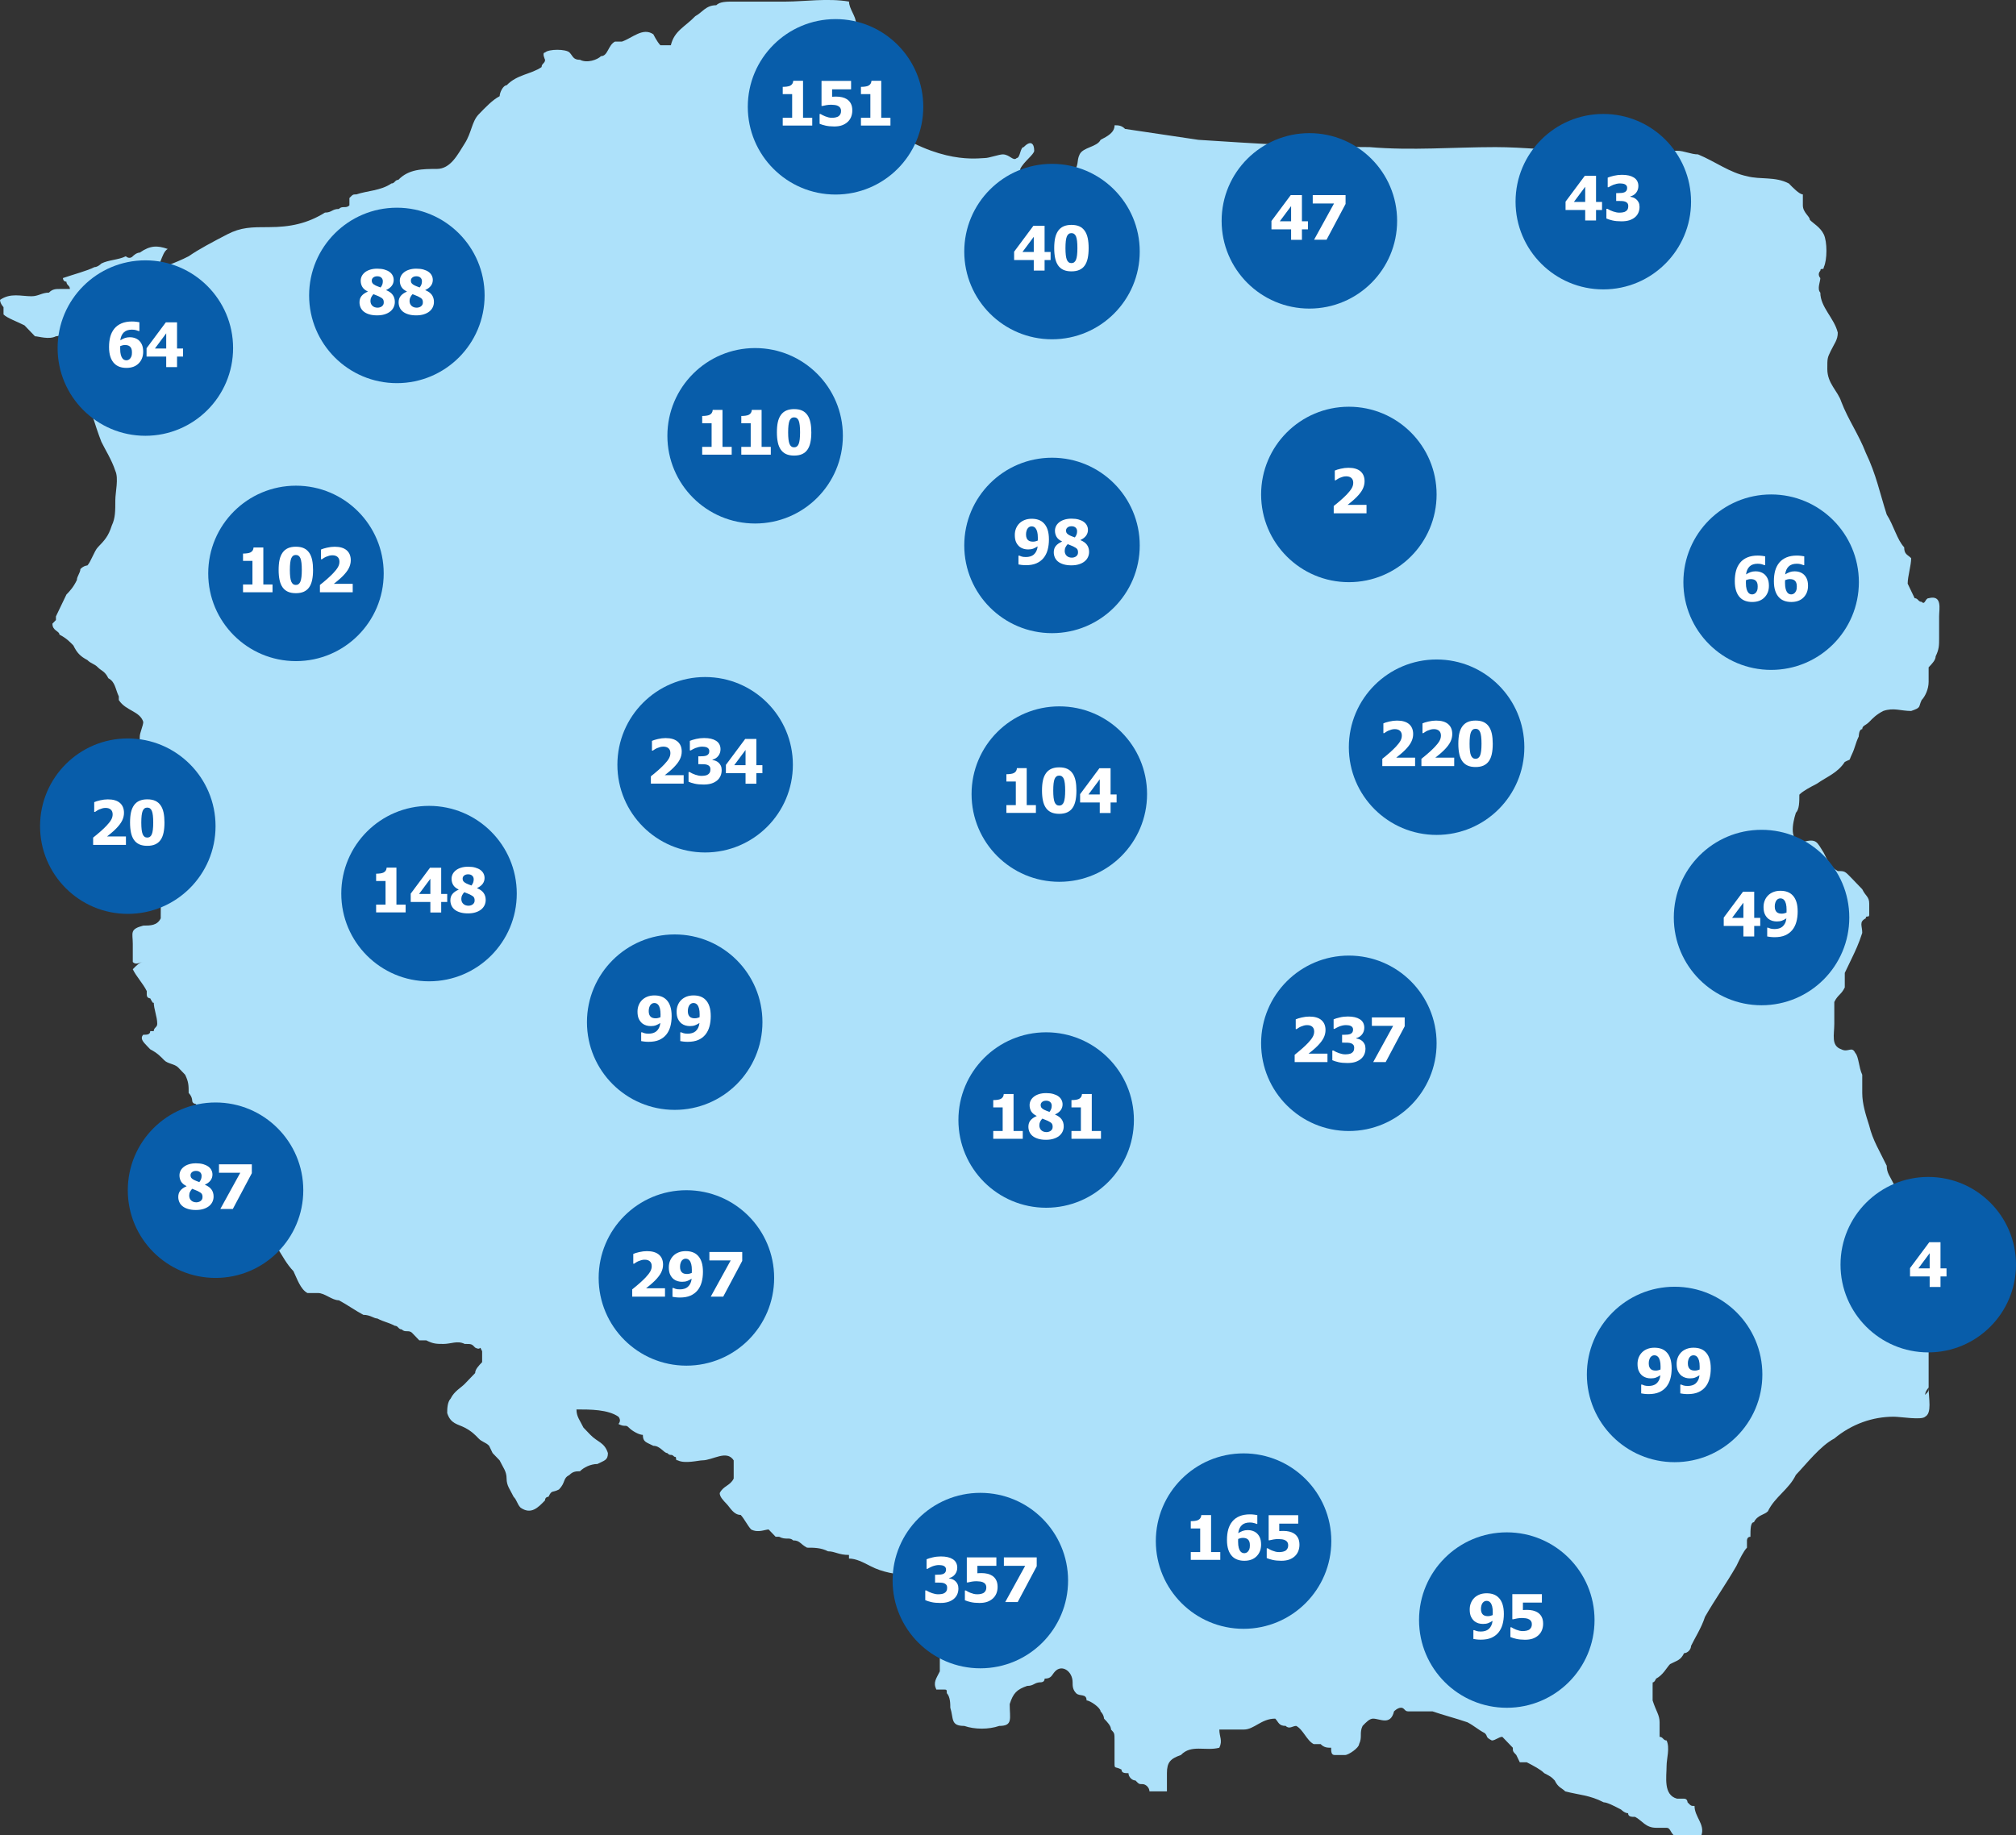 <?xml version="1.0" encoding="utf-8"?>
<!-- Generator: Adobe Illustrator 16.0.4, SVG Export Plug-In . SVG Version: 6.00 Build 0)  -->
<!DOCTYPE svg PUBLIC "-//W3C//DTD SVG 1.1//EN" "http://www.w3.org/Graphics/SVG/1.1/DTD/svg11.dtd">
<svg version="1.1" id="Layer_1" xmlns="http://www.w3.org/2000/svg" xmlns:xlink="http://www.w3.org/1999/xlink" x="0px" y="0px"
	 width="499.999px" height="455.213px" viewBox="0 0 499.999 455.213" enable-background="new 0 0 499.999 455.213"
	 xml:space="preserve">
<rect x="0" y="0" width="499.999" height="455.213" fill="#333333" stroke="none"/>
<g>
	<path fill-rule="evenodd" clip-rule="evenodd" fill="#ADE1FA" d="M482.66,317.148c-0.865-1.805-0.865-0.902-1.732-1.805
		c-0.865-1.805-0.865-3.61-0.865-5.415c-1.735-1.8-3.468-4.513-5.202-7.22c0-0.902-0.865-3.61-1.73-4.513h-1.734
		c-0.865,0-0.865-0.902-0.865-1.805v-0.902c-0.867-0.902-0.867-0.902-0.867-1.806c-0.868-1.805-1.732-2.707-1.732-4.507
		c-1.735-3.615-3.466-6.322-4.335-9.933c-0.865-2.707-1.732-5.41-1.732-8.117v-4.513c-0.865-1.81-0.865-4.513-1.732-5.415
		c-0.868-1.805-1.732,0-3.465-0.902c-2.601-0.902-1.735-3.609-1.735-6.317v-5.415c0.865-1.805,1.735-1.805,2.6-3.609v-3.61
		c0.868-1.805,0.868-1.805,1.732-3.609c0.868-1.806,1.735-3.61,2.601-6.312c0-1.81-0.865-2.713,0.867-3.615
		c0-0.903,0.865,0,0.865-0.903v-2.703c0-1.807-0.865-1.807-1.732-3.612l-2.601-2.706c-1.732-1.805-1.732-1.805-3.467-1.805
		c-1.73-0.902-2.598-2.708-3.468-4.512c-1.728-2.708-1.728-3.612-5.194-2.708c-3.468,0-2.601-4.515-1.735-7.22
		c0.867-0.903,0.867-2.708,0.867-4.51c0.868-0.905,2.601-1.807,4.335-2.71c2.598-1.805,5.195-2.708,6.93-5.415
		c1.732-0.903,0.868,0,1.732-1.805c0.868-1.803,0.868-2.708,1.735-4.51c0,0,0-1.808,0.865-1.808c0-0.9,0.867-0.9,1.732-1.802
		c0.869-0.903,1.734-1.805,3.467-2.709c2.601-0.902,4.333,0,6.933,0c2.6-0.902,1.732-0.902,2.6-2.708
		c0.865-0.902,1.732-2.705,1.732-4.512v-3.609c0.868-0.902,1.735-1.805,1.735-2.708c0.865-1.805,0.865-2.705,0.865-4.512v-5.414
		c0-1.805,0.867-5.414-2.601-4.51c-0.867,0-0.867,1.803-1.732,0.9c-0.867,0-0.867-0.9-1.734-0.9
		c-0.865-1.808-0.865-1.808-1.73-3.611c0-1.808,0.865-4.513,0.865-6.317c-0.865-0.9-1.732-0.9-1.732-2.708
		c-1.732-1.803-2.6-5.413-4.332-8.122c-1.735-5.412-2.601-9.926-5.2-15.341c-1.732-4.514-4.332-8.121-6.064-12.631
		c-0.87-2.711-3.468-4.514-3.468-8.124c0-2.709,0-2.709,0.867-4.511c0.865-1.808,1.73-2.708,1.73-4.513
		c-0.865-3.611-4.33-6.316-4.33-9.926c-0.865-0.903,0-2.708,0-3.611c0,0-0.865-0.902,0-1.803c0-0.905,0.862,0,0.862-0.905
		c0.87-1.802,0.87-6.315,0-8.121c-0.862-1.805-2.597-2.708-3.462-3.61c0-0.9-1.732-1.803-1.732-3.61v-2.706
		c-0.868,0-2.601-1.805-3.468-2.708c-3.465-1.805-6.93-0.9-10.397-1.805c-4.332-0.902-7.799-3.611-12.132-5.414
		c-1.734,0-3.465-0.902-5.199-0.902h-6.065h-17.331c-6.933,0-14.732-0.903-21.662-0.903c-10.399,0-20.799,0.903-31.199,0
		c-14.729,0-28.594-0.902-42.458-1.805c-6.065-0.903-12.132-1.803-18.197-2.708c-0.867-0.902-1.737-0.902-2.6-0.902
		c0,1.807-1.732,2.707-3.465,3.61c-0.867,1.805-4.332,1.805-5.2,3.61c-0.867,1.803,0,2.708-1.732,4.511
		c-0.867,0.902-3.467,0-5.199,0c-2.601,0.902-5.2,2.708-7.8,1.807v-2.707c0.865-1.809,3.467-3.611,3.467-4.514
		c0-1.805-0.867-2.708-2.602-0.903c-0.865,0-0.865,2.705-1.73,2.705c-0.867,0.903-1.736-0.9-3.467-0.9c-0.868,0-3.467,0.9-4.333,0.9
		c-1.731,0-11.265,1.809-25.129-8.12l-0.866-7.219c0.866-6.316-5.197-15.342-6.067-18.05c0-1.802-1.734-3.607-1.734-5.414
		c-5.197-0.902-11.261,0-15.597,0h-12.999c-1.731,0-3.466,0-4.333,0.901c-2.598,0-3.466,1.807-5.197,2.71
		c-2.598,2.708-5.198,3.607-6.065,7.218h-2.6c-0.866-0.903-1.732-2.708-1.732-2.708c-2.601-1.802-5.201,0.903-7.801,1.805h-1.733
		c-1.73,0.903-1.73,3.611-3.466,3.611c-0.867,0.903-3.465,1.805-5.197,0.903c-1.734,0-1.734-0.903-2.6-1.808
		c-0.867-0.9-5.201-0.9-6.067,0c-0.864,0,0,1.808,0,1.808c0,0.902-0.864,0.902-0.864,1.802c-2.601,1.808-6.067,1.808-8.667,4.514
		c-0.866,0-1.731,1.805-1.731,2.708c-1.736,0.902-3.466,2.708-5.202,4.51c-1.731,1.805-1.731,4.516-3.465,7.221
		c-1.732,2.708-3.466,6.319-6.933,6.319c-3.466,0-6.931,0-9.531,2.707c-0.864,0-0.864,0.9-1.732,0.9
		c-2.601,1.805-6.065,1.805-8.667,2.708c-0.865,0-0.865,0-1.731,0.902v1.804c-0.866,0.905-1.733,0-2.6,0.905
		c-1.734,0-1.734,0.902-3.467,0.902c-4.33,2.705-8.664,3.608-13.863,3.608c-4.334,0-6.933,0-10.398,1.805
		c-3.466,1.806-6.934,3.611-9.531,5.416c-3.467,1.803-6.934,2.705-9.533,4.51c2.6-0.9,2.6-5.415,4.333-6.315
		c-2.6-0.903-4.333-0.903-6.931,0.9c-0.87,0-1.736,0.905-1.736,0.905c-0.864,0.903-1.731,0-1.731,0
		c-1.736,0.903-4.333,0.903-6.063,1.803c0,0-0.87,0.902-1.736,0.902c-1.731,0.905-5.198,1.805-7.799,2.708c0,0,0,0.904,0.868,0.904
		c0,0.902,0.866,0.902,0.866,1.805h-2.6c-0.866,0-1.736,0-2.6,0.903c-1.734,0-2.6,0.902-4.334,0.902c-2.597,0-5.2-0.902-7.797,0.9
		c0,0.905,0.866,1.808,0.866,1.808v1.802c0.866,0.903,3.465,1.807,5.197,2.709c0.867,0.902,1.733,1.805,2.604,2.708
		c0.864,0,3.464,0.902,5.197,0c1.732,0,3.466-2.708,4.333-3.61c0.864-0.904,1.73,3.61,1.73,4.512c0,1.805-0.866,4.51,0,6.318
		c0,1.803,0.868,4.51,0.868,6.313c1.732,4.516,2.6,8.123,4.336,12.637c0.861,1.805,2.597,4.51,3.464,7.218
		c0.864,1.806,0,5.416,0,7.218c0,2.708,0,4.516-0.867,6.319c-0.867,2.708-1.736,3.61-3.467,5.413
		c-0.866,0.902-1.734,3.611-2.598,4.513c0,0-0.869,0-1.736,0.903c0,0.902-0.866,1.802-0.866,2.708
		c-0.864,1.802-1.731,2.705-2.597,3.61c-0.868,1.804-1.734,3.608-2.6,5.414v0.902l-0.87,0.902c0,1.805,1.736,1.805,1.736,2.709
		c1.734,0.9,2.6,1.805,3.467,2.707c0.864,1.803,1.73,2.705,3.466,3.608c0.864,0.902,1.731,0.902,2.598,1.805
		c0.87,0.905,1.731,0.905,2.6,2.708c1.734,0.9,1.734,2.708,2.598,4.51v0.902c1.736,2.708,5.203,2.708,6.067,5.417
		c0,0.902-0.864,2.707-0.864,3.61c0,0.9,0,1.802-0.87,2.707c0,1.803-0.866,1.803-1.73,3.608c-0.868,0.902-0.868,0,0,1.805v4.513
		c0,0.902,0.864,3.61,0.864,4.512l0.866,0.902c0.87,0,0.87,0.903,0.87,0.903s0.864,0,1.73,0.902v1.803
		c0,1.807,0.867,2.707,0.867,3.61c0,0.905-0.867,0.905,0,1.805c0,0.903,2.6,1.808,2.6,2.71c2.598,1.805,0.867,4.512,0.867,7.217
		c-0.867,2.708-0.867,4.515-0.867,7.218v0.903c-0.866,1.806-2.6,1.806-4.333,1.806c-3.464,0.902-2.6,1.81-2.6,4.512v4.513
		c0.866,0.902,1.736,0,2.6,0c-0.864,0-1.734,0.902-2.6,1.805c0.866,1.805,2.6,3.61,3.466,5.415v0.902
		c0,0.902,0.867,0.902,0.867,0.902s0.869,1.801,0.869,0.902c0,1.806,0.865,3.61,0.865,5.415c0,0.902-0.865,0.902-0.865,1.806H37.26
		c0,0.902-0.867,0.902-1.733,0.902c-0.864,0.902,0,1.805,0.866,2.707l0.867,0.902c1.733,0.902,2.6,1.805,3.466,2.708
		c0.867,0.902,2.6,0.902,3.467,1.8l1.73,1.81c0.87,1.801,0.87,2.703,0.87,4.513c0.866,0.902,0.866,1.805,0.866,1.805
		c0,0.902,0.868,0.902,0.868,0.902c0.864,0.902,1.73,1.801,1.73,2.703c0.867,0.907,0.867,1.805,1.733,2.707v2.708
		c-0.866,1.805-0.866,3.609-1.733,5.415c-0.866,1.81-0.866,2.712-0.866,4.512c-0.864,1.805,0,3.61-0.864,5.415
		c0,1.805-1.734,2.708-1.734,5.415v1.805h6.065h9.531c2.603,0,2.603,0,3.466,1.805c0,0,0.868,0,0.868,0.902
		c0.866,0,0.866,0,0.866,0.908l0.866,0.897c1.733,2.707,2.6,4.513,4.331,6.317c0.869,1.805,1.736,4.512,3.47,5.415h2.598
		c1.732,0,3.466,1.8,5.2,1.8c1.733,0.907,4.331,2.707,6.067,3.61c1.73,0,2.598,0.907,3.466,0.907
		c1.731,0.902,2.598,0.902,4.333,1.805c0.864,0,0.864,0.902,1.731,0.902c0.866,0.902,1.732,0,2.597,0.902
		c0,0,0.869,0.902,1.736,1.805h1.73c1.736,0.898,2.6,0.898,4.333,0.898c1.734,0,3.467-0.898,5.2,0c1.734,0,1.734,0,2.6,0.907
		c1.733,0.902,0.865-0.907,1.733,0.902v2.702c-0.869,0.907-1.733,1.806-1.733,2.708c-0.866,0.902-1.732,1.805-2.6,2.707
		c-0.866,0.902-2.6,1.806-3.466,3.61c-0.866,0.907-0.866,2.712-0.866,3.614c0.866,2.703,2.6,2.703,4.332,3.605
		c1.734,0.902,2.6,1.805,3.465,2.707c0.869,0.903,1.736,0.903,2.6,1.806l0.866,1.805c0.87,0.902,0.87,0.902,1.736,1.805
		c0.865,1.805,1.731,2.708,1.731,4.513s0.866,2.707,1.734,4.513c0.866,0.902,0.866,1.805,1.732,2.707c2.6,1.805,4.333,0,6.065-1.805
		c0-0.902,0.866-0.902,0.866-0.902c0.87-1.806,0.87-0.903,2.6-1.806c1.734-1.805,0.87-2.707,2.601-3.609
		c0.866-0.902,1.732-0.902,2.6-0.902c0.866-0.903,2.6-1.806,4.33-1.806c1.736-0.902,2.603-0.902,2.603-2.707
		c-0.867-2.707-2.603-2.707-4.333-4.513c-0.867-0.902-0.867-0.902-1.733-1.805c-0.866-1.805-1.734-2.708-1.734-4.508
		c3.467,0,7.801,0,10.401,1.8c0,0,0.864,0.903,0,1.806c1.731,0.902,1.731,0,2.598,0.902s2.6,1.805,3.466,1.805
		c0,1.806,0.868,1.806,2.601,2.708c1.732,0,2.598,1.805,3.464,1.805c0.869,0.902,0.869,0,1.736,0.902c0.864,0,0,0.902,0.864,0.902
		c1.736,0.902,5.2,0,6.064,0c2.603,0,6.068-2.707,7.8,0v4.513c-0.866,1.805-2.598,1.805-3.466,3.609
		c0,0.903,0.868,1.806,1.734,2.708c0.865,0.902,1.731,2.707,3.468,2.707c0.864,0.902,1.731,2.708,2.597,3.61
		c1.734,0.902,3.466,0,4.333,0c0.866,0.902,0.866,0.902,1.734,1.805h0.866c1.731,0.902,2.598,0,3.467,0.902
		c1.73,0,1.73,0.898,3.466,1.806c1.731,0,3.464,0,5.198,0.902c1.733,0,2.6,0.902,5.197,0.902v0.897c1.734,0,3.467,0.907,5.201,1.81
		c3.466,1.805,6.066,1.805,9.531,2.703c-2.598,5.42-0.867,10.83,3.466,13.537c2.6,1.805,4.333,2.712,4.333,5.415v4.512
		c-0.866,1.806-1.734,2.708-0.866,4.513h1.73c0.87,0,0.87,0,0.87,0.902c0.866,0.902,0.866,2.708,0.866,3.61
		c0.868,2.707,0,4.513,3.465,4.513c2.6,0.902,6.066,0.902,8.666,0c3.468,0,2.599-1.806,2.599-5.415
		c0.869-2.708,1.736-3.61,4.331-4.513c1.737,0,1.737-0.902,3.47-0.902c0,0,0.865,0,0.865-0.902c1.735,0,1.735-0.902,2.6-1.806
		c1.73-1.805,4.335,0,4.335,2.708c0,0.902,0,1.805,0.865,2.707c0.867,0.902,2.6,0,2.6,1.805c0.865,0,3.468,1.806,3.468,2.708
		c0.865,0.902,0.865,1.805,0.865,1.805c0.867,0.902,1.732,1.806,1.732,2.708c0.867,0.902,0.867,0.902,0.867,2.707v5.415
		c0,1.805,0,0.902,1.732,1.805c0,0.897,0.867,0.897,1.73,0.897c0,0.907,0.869,1.811,1.737,1.811
		c0.867,0.902,0.867,0.902,1.732,0.902c0.867,0,1.732,0.902,1.732,1.8h4.334v-4.513c0-2.702,0.865-3.604,3.465-4.507
		c2.601-2.708,6.067-0.903,9.532-1.806c0.865-1.805,0-2.707,0-4.512h6.065c2.6,0,4.33-2.708,7.8-2.708
		c0.864,0.902,0.864,1.806,2.6,1.806c0.865,0.902,1.732,0,2.6,0c1.73,0.902,2.6,3.609,4.333,4.512h1.732
		c0.867,0.902,1.732,0.902,2.6,0.902c0,0.902,0,1.806,0.865,1.806h2.6c0.867,0,3.468-1.806,3.468-2.708
		c0.867-1.805,0-2.707,0.867-4.512c0.865-0.903,1.729-1.806,2.595-1.806c1.737,0,4.337,1.806,5.202-1.805
		c0,0,0.867-0.902,1.732-0.902c0.867,0,0.867,0.902,1.735,0.902h6.064c2.6,0.902,6.065,1.805,8.665,2.707
		c1.734,0.903,2.6,1.806,4.335,2.708c0.864,0.902,0,0.902,1.729,1.805c0.87,0,1.735-0.902,2.6-0.902
		c0.868,0.902,1.735,1.805,2.603,2.707c0,0.902,0,0.902,0.865,1.806l0.867,1.805h1.732c1.732,0.902,3.463,1.805,4.333,2.702
		c1.734,0.907,1.734,0.907,2.6,1.811c0.865,1.805,1.734,1.805,2.6,2.702c3.465,0.907,6.065,0.907,9.532,2.712
		c0.867,0,2.598,0.902,4.332,1.806c0,0,0.865,0.902,1.732,0.902c0,0.902,0.868,0.902,1.733,0.902c1.734,0.902,2.6,2.707,5.199,2.707
		h2.6c0.868,0,0.868,0.903,1.73,1.801H422c0.869-2.708-1.73-4.508-1.73-7.216c-0.867,0-0.867,0-1.732-0.902c0,0,0-0.902-0.865-0.902
		h-1.734c-3.465-0.902-2.601-5.415-2.601-8.122c0-1.805,0.868-4.513,0-6.317c-0.864,0-0.864-0.902-1.732-0.902v-3.61
		c0-1.805-0.867-2.707-1.732-5.415v-1.805v-1.805c0-1.805,0,0,0.865-1.805c1.735-0.902,2.6-2.708,3.468-3.61
		c1.732-0.902,2.598-0.902,3.467-2.707c0.865,0,1.73-0.902,1.73-1.801c0.867-1.81,2.598-4.517,3.467-7.225
		c2.601-4.507,5.2-8.117,7.798-12.63c0.869-1.81,1.734-3.609,2.602-4.512v-1.806c0,0,0-0.902,0.865-0.902c0-1.805,0-3.61,0.867-3.61
		c0.865-1.805,2.601-1.805,3.463-2.707c1.737-3.609,5.202-5.415,6.935-9.024c2.603-2.708,6.067-7.22,9.532-9.025
		c4.332-3.609,9.534-5.415,14.732-5.415c1.732,0,6.932,0.903,7.797,0c1.735-0.897,0.867-4.512,0.867-7.22
		c0,0.903,0,0.903-0.867,1.806c0-0.902,0.867-1.806,0.867-1.806v-13.532c0-1.805,0-2.707-0.867-4.517
		c-0.865-0.903-2.6-1.801-2.6-1.801c-0.865,0-2.598-0.902-2.598-0.902c-3.468-4.513,9.532-3.61,9.532-3.61
		C482.66,318.953,482.66,318.05,482.66,317.148"/>
	<path fill-rule="evenodd" clip-rule="evenodd" fill="#085DAA" d="M284.488,196.984c0,12.02-9.742,21.76-21.762,21.76
		c-12.018,0-21.763-9.74-21.763-21.76c0-12.02,9.745-21.76,21.763-21.76C274.746,175.224,284.488,184.964,284.488,196.984"/>
	<path fill-rule="evenodd" clip-rule="evenodd" fill="#085DAA" d="M356.299,122.656c0,12.019-9.74,21.761-21.76,21.761
		c-12.021,0-21.763-9.743-21.763-21.761c0-12.018,9.742-21.76,21.763-21.76C346.559,100.896,356.299,110.638,356.299,122.656"/>
	<path fill-rule="evenodd" clip-rule="evenodd" fill="#085DAA" d="M356.299,258.805c0,12.021-9.74,21.762-21.76,21.762
		c-12.021,0-21.763-9.74-21.763-21.762c0-12.013,9.742-21.758,21.763-21.758C346.559,237.047,356.299,246.792,356.299,258.805"/>
	<path fill-rule="evenodd" clip-rule="evenodd" fill="#085DAA" d="M281.225,277.841c0,12.018-9.745,21.758-21.763,21.758
		c-12.018,0-21.762-9.74-21.762-21.758s9.744-21.763,21.762-21.763C271.479,256.079,281.225,265.824,281.225,277.841"/>
	<path fill-rule="evenodd" clip-rule="evenodd" fill="#085DAA" d="M458.653,227.606c0,12.022-9.74,21.763-21.761,21.763
		c-12.015,0-21.762-9.74-21.762-21.763c0-12.016,9.747-21.759,21.762-21.759C448.913,205.847,458.653,215.59,458.653,227.606"/>
	<path fill-rule="evenodd" clip-rule="evenodd" fill="#085DAA" d="M189.098,253.563c0,12.018-9.741,21.758-21.76,21.758
		c-12.019,0-21.764-9.74-21.764-21.758s9.745-21.763,21.764-21.763C179.357,231.8,189.098,241.545,189.098,253.563"/>
	<path fill-rule="evenodd" clip-rule="evenodd" fill="#085DAA" d="M192.002,317.012c0,12.018-9.741,21.758-21.76,21.758
		s-21.764-9.74-21.764-21.758c0-12.022,9.745-21.762,21.764-21.762S192.002,304.99,192.002,317.012"/>
	<path fill-rule="evenodd" clip-rule="evenodd" fill="#085DAA" d="M53.459,204.94c0,12.02-9.743,21.76-21.761,21.76
		c-12.019,0-21.763-9.74-21.763-21.76c0-12.018,9.744-21.76,21.763-21.76C43.716,183.18,53.459,192.923,53.459,204.94"/>
	<path fill-rule="evenodd" clip-rule="evenodd" fill="#085DAA" d="M75.22,295.25c0,12.017-9.741,21.757-21.761,21.757
		c-12.018,0-21.763-9.74-21.763-21.757c0-12.018,9.745-21.763,21.763-21.763C65.479,273.488,75.22,283.233,75.22,295.25"/>
	<path fill-rule="evenodd" clip-rule="evenodd" fill="#085DAA" d="M264.9,392.086c0,12.018-9.74,21.763-21.759,21.763
		s-21.762-9.745-21.762-21.763s9.744-21.763,21.762-21.763S264.9,380.069,264.9,392.086"/>
	<path fill-rule="evenodd" clip-rule="evenodd" fill="#085DAA" d="M330.186,382.294c0,12.018-9.743,21.758-21.76,21.758
		c-12.018,0-21.763-9.74-21.763-21.758s9.745-21.762,21.763-21.762C320.442,360.533,330.186,370.277,330.186,382.294"/>
	<path fill-rule="evenodd" clip-rule="evenodd" fill="#085DAA" d="M395.47,401.878c0,12.018-9.742,21.762-21.762,21.762
		c-12.018,0-21.763-9.744-21.763-21.762s9.745-21.758,21.763-21.758C385.728,380.121,395.47,389.861,395.47,401.878"/>
	<path fill-rule="evenodd" clip-rule="evenodd" fill="#085DAA" d="M437.092,340.958c0,12.018-9.74,21.758-21.76,21.758
		c-12.016,0-21.765-9.74-21.765-21.758c0-12.022,9.749-21.763,21.765-21.763C427.352,319.196,437.092,328.936,437.092,340.958"/>
	<path fill-rule="evenodd" clip-rule="evenodd" fill="#085DAA" d="M499.999,313.72c0,12.018-9.74,21.763-21.761,21.763
		c-12.015,0-21.762-9.745-21.762-21.763s9.747-21.762,21.762-21.762C490.259,291.958,499.999,301.703,499.999,313.72"/>
	<path fill-rule="evenodd" clip-rule="evenodd" fill="#085DAA" d="M128.167,221.669c0,12.021-9.741,21.761-21.76,21.761
		c-12.019,0-21.763-9.74-21.763-21.761c0-12.018,9.745-21.76,21.763-21.76C118.426,199.909,128.167,209.651,128.167,221.669"/>
	<path fill-rule="evenodd" clip-rule="evenodd" fill="#085DAA" d="M95.165,142.241c0,12.019-9.742,21.76-21.76,21.76
		s-21.762-9.741-21.762-21.76c0-12.019,9.744-21.76,21.762-21.76S95.165,130.223,95.165,142.241"/>
	<path fill-rule="evenodd" clip-rule="evenodd" fill="#085DAA" d="M378.062,185.357c0,12.018-9.743,21.758-21.763,21.758
		c-12.018,0-21.763-9.74-21.763-21.758c0-12.02,9.745-21.762,21.763-21.762C368.318,163.595,378.062,173.337,378.062,185.357"/>
	<path fill-rule="evenodd" clip-rule="evenodd" fill="#085DAA" d="M461.028,144.417c0,12.019-9.74,21.761-21.76,21.761
		c-12.016,0-21.763-9.743-21.763-21.761s9.747-21.76,21.763-21.76C451.288,122.657,461.028,132.398,461.028,144.417"/>
	<path fill-rule="evenodd" clip-rule="evenodd" fill="#085DAA" d="M282.674,135.304c0,12.019-9.739,21.761-21.757,21.761
		c-12.02,0-21.765-9.742-21.765-21.761c0-12.017,9.745-21.76,21.765-21.76C272.935,113.544,282.674,123.287,282.674,135.304"/>
	<path fill-rule="evenodd" clip-rule="evenodd" fill="#085DAA" d="M196.644,189.708c0,12.018-9.741,21.76-21.76,21.76
		s-21.762-9.743-21.762-21.76c0-12.02,9.744-21.76,21.762-21.76S196.644,177.688,196.644,189.708"/>
	<path fill-rule="evenodd" clip-rule="evenodd" fill="#085DAA" d="M57.811,86.343c0,12.019-9.741,21.76-21.761,21.76
		c-12.018,0-21.762-9.741-21.762-21.76s9.745-21.761,21.762-21.761C48.07,64.582,57.811,74.324,57.811,86.343"/>
	<path fill-rule="evenodd" clip-rule="evenodd" fill="#085DAA" d="M120.191,73.286c0,12.019-9.743,21.76-21.761,21.76
		s-21.763-9.741-21.763-21.76c0-12.019,9.744-21.761,21.763-21.761S120.191,61.267,120.191,73.286"/>
	<path fill-rule="evenodd" clip-rule="evenodd" fill="#085DAA" d="M209.044,108.104c0,12.019-9.745,21.76-21.761,21.76
		c-12.019,0-21.762-9.741-21.762-21.76s9.744-21.761,21.762-21.761C199.299,86.343,209.044,96.085,209.044,108.104"/>
	<path fill-rule="evenodd" clip-rule="evenodd" fill="#085DAA" d="M282.674,62.405c0,12.019-9.739,21.76-21.757,21.76
		c-12.02,0-21.765-9.741-21.765-21.76s9.745-21.76,21.765-21.76C272.935,40.645,282.674,50.386,282.674,62.405"/>
	<path fill-rule="evenodd" clip-rule="evenodd" fill="#085DAA" d="M346.507,54.789c0,12.019-9.742,21.76-21.762,21.76
		c-12.018,0-21.763-9.742-21.763-21.76s9.745-21.761,21.763-21.761C336.765,33.027,346.507,42.77,346.507,54.789"/>
	<g>
		<path fill="#FFFFFF" d="M237.699,394.05c0,0.543-0.101,1.033-0.301,1.482c-0.201,0.444-0.495,0.823-0.882,1.137
			c-0.392,0.312-0.851,0.552-1.379,0.72c-0.528,0.163-1.171,0.248-1.93,0.248c-0.862,0-1.603-0.07-2.22-0.216
			c-0.617-0.145-1.12-0.304-1.507-0.481v-2.403h0.268c0.407,0.258,0.884,0.481,1.432,0.669c0.548,0.187,1.047,0.28,1.499,0.28
			c0.268,0,0.559-0.023,0.875-0.07c0.314-0.047,0.579-0.149,0.792-0.309c0.169-0.121,0.304-0.275,0.406-0.458
			c0.102-0.178,0.153-0.435,0.153-0.767c0-0.327-0.072-0.58-0.216-0.758c-0.144-0.173-0.334-0.304-0.573-0.384
			c-0.237-0.084-0.522-0.131-0.855-0.14c-0.332-0.01-0.625-0.015-0.877-0.015h-0.476v-1.949h0.438c0.336,0,0.646-0.015,0.929-0.042
			c0.283-0.033,0.524-0.089,0.721-0.178c0.199-0.099,0.354-0.229,0.465-0.397c0.111-0.169,0.167-0.397,0.167-0.683
			c0-0.225-0.051-0.407-0.155-0.548c-0.104-0.14-0.234-0.252-0.387-0.332c-0.179-0.089-0.387-0.149-0.625-0.178
			c-0.237-0.027-0.441-0.042-0.609-0.042c-0.273,0-0.55,0.028-0.833,0.094c-0.283,0.065-0.558,0.145-0.825,0.248
			c-0.208,0.079-0.427,0.183-0.655,0.309c-0.228,0.126-0.397,0.22-0.506,0.285h-0.23v-2.371c0.382-0.163,0.896-0.322,1.543-0.472
			c0.648-0.154,1.308-0.229,1.983-0.229c0.659,0,1.231,0.057,1.713,0.173c0.484,0.112,0.897,0.28,1.239,0.496
			c0.376,0.233,0.66,0.528,0.848,0.888c0.188,0.36,0.283,0.768,0.283,1.217c0,0.631-0.183,1.183-0.547,1.654
			c-0.365,0.473-0.844,0.781-1.439,0.922v0.103c0.263,0.038,0.519,0.107,0.769,0.201c0.251,0.094,0.496,0.248,0.733,0.458
			c0.224,0.197,0.408,0.444,0.554,0.748C237.625,393.269,237.699,393.629,237.699,394.05z"/>
		<path fill="#FFFFFF" d="M247.42,393.658c0,0.575-0.098,1.108-0.293,1.6c-0.196,0.49-0.49,0.916-0.881,1.271
			c-0.387,0.351-0.848,0.627-1.381,0.818c-0.533,0.191-1.189,0.29-1.966,0.29c-0.824-0.005-1.531-0.075-2.124-0.211
			s-1.083-0.29-1.468-0.458v-2.418h0.252c0.139,0.08,0.295,0.169,0.469,0.267c0.173,0.099,0.401,0.206,0.684,0.313
			c0.263,0.104,0.53,0.191,0.799,0.258c0.271,0.065,0.572,0.098,0.904,0.098c0.288,0,0.598-0.032,0.929-0.107
			c0.332-0.07,0.601-0.201,0.803-0.388c0.15-0.15,0.266-0.318,0.351-0.501c0.084-0.182,0.126-0.426,0.126-0.734
			c0-0.257-0.054-0.481-0.16-0.668c-0.106-0.183-0.247-0.332-0.421-0.449c-0.252-0.168-0.558-0.275-0.914-0.322
			c-0.358-0.047-0.665-0.07-0.922-0.07c-0.407,0-0.802,0.032-1.187,0.098c-0.385,0.062-0.718,0.131-1,0.206h-0.237v-6.219h7.333
			v2.09h-4.708v1.847c0.148-0.009,0.326-0.019,0.532-0.027c0.206-0.005,0.365-0.01,0.479-0.01c0.531,0,1.021,0.052,1.473,0.159
			s0.85,0.271,1.197,0.495c0.422,0.271,0.75,0.637,0.982,1.095C247.304,392.437,247.42,392.999,247.42,393.658z"/>
		<path fill="#FFFFFF" d="M257.124,388.533l-4.713,8.875h-3.095l4.946-8.987h-5.282v-2.09h8.143V388.533z"/>
	</g>
	<g>
		<path fill="#FFFFFF" d="M302.648,386.943h-7.318v-1.936h2.336v-5.854h-2.336v-1.806c0.342,0,0.681-0.023,1.017-0.065
			c0.34-0.046,0.608-0.116,0.814-0.22c0.235-0.116,0.421-0.275,0.552-0.477s0.208-0.449,0.229-0.748h2.423v9.17h2.284V386.943z"/>
		<path fill="#FFFFFF" d="M312.771,383.169c0,1.169-0.369,2.123-1.108,2.876c-0.738,0.753-1.751,1.127-3.041,1.127
			c-0.646,0-1.221-0.094-1.726-0.281c-0.505-0.183-0.936-0.458-1.286-0.818c-0.423-0.43-0.743-0.977-0.968-1.65
			c-0.225-0.678-0.335-1.482-0.335-2.417c0-0.973,0.105-1.838,0.312-2.591c0.21-0.753,0.547-1.422,1.02-2.002
			c0.451-0.552,1.043-0.981,1.771-1.29c0.728-0.309,1.59-0.463,2.586-0.463c0.362,0,0.726,0.023,1.09,0.07
			c0.365,0.047,0.615,0.084,0.748,0.116v2.18h-0.201c-0.128-0.065-0.341-0.141-0.641-0.22c-0.294-0.084-0.636-0.127-1.017-0.127
			c-0.867,0-1.536,0.229-2.009,0.688c-0.472,0.454-0.762,1.108-0.869,1.964c0.359-0.233,0.729-0.421,1.104-0.561
			c0.374-0.136,0.797-0.206,1.267-0.206c0.397,0,0.771,0.052,1.123,0.159c0.348,0.107,0.659,0.262,0.93,0.463
			c0.384,0.294,0.688,0.678,0.912,1.155C312.659,381.818,312.771,382.425,312.771,383.169z M309.543,384.843
			c0.145-0.178,0.255-0.374,0.332-0.584c0.077-0.211,0.114-0.529,0.114-0.954c0-0.355-0.044-0.65-0.133-0.884
			c-0.089-0.234-0.216-0.421-0.379-0.562c-0.164-0.136-0.351-0.233-0.559-0.285s-0.428-0.079-0.662-0.079
			c-0.191,0-0.393,0.027-0.599,0.074c-0.205,0.052-0.397,0.112-0.575,0.188c0,0.051-0.004,0.131-0.009,0.248
			c-0.005,0.111-0.007,0.257-0.007,0.43c0,0.636,0.056,1.146,0.166,1.534c0.111,0.383,0.252,0.678,0.42,0.874
			c0.132,0.159,0.276,0.275,0.444,0.342c0.164,0.069,0.342,0.107,0.524,0.107c0.149,0,0.309-0.038,0.481-0.112
			C309.278,385.105,309.426,384.993,309.543,384.843z"/>
		<path fill="#FFFFFF" d="M322.285,383.193c0,0.575-0.099,1.108-0.295,1.599c-0.196,0.491-0.49,0.917-0.881,1.272
			c-0.386,0.351-0.849,0.626-1.382,0.818c-0.533,0.191-1.188,0.29-1.964,0.29c-0.825-0.005-1.534-0.075-2.126-0.211
			c-0.591-0.136-1.082-0.29-1.468-0.458v-2.418h0.253c0.138,0.08,0.294,0.169,0.47,0.267c0.173,0.099,0.399,0.206,0.683,0.313
			c0.262,0.103,0.528,0.191,0.8,0.257c0.271,0.065,0.57,0.099,0.902,0.099c0.29,0,0.599-0.033,0.931-0.107
			c0.332-0.07,0.601-0.201,0.804-0.389c0.149-0.149,0.265-0.317,0.351-0.5c0.085-0.183,0.127-0.426,0.127-0.734
			c0-0.257-0.057-0.481-0.162-0.668c-0.104-0.183-0.245-0.332-0.421-0.449c-0.252-0.168-0.559-0.276-0.914-0.322
			c-0.357-0.047-0.664-0.07-0.921-0.07c-0.407,0-0.805,0.032-1.188,0.098c-0.384,0.061-0.718,0.131-1.001,0.206h-0.238v-6.22h7.334
			v2.091h-4.706v1.847c0.147-0.009,0.325-0.019,0.53-0.027c0.206-0.005,0.365-0.01,0.479-0.01c0.531,0,1.021,0.052,1.474,0.159
			c0.451,0.107,0.851,0.271,1.196,0.495c0.421,0.271,0.748,0.637,0.982,1.095C322.168,381.972,322.285,382.534,322.285,383.193z"/>
	</g>
	<g>
		<path fill="#FFFFFF" d="M372.98,400.373c0,0.944-0.109,1.805-0.327,2.591c-0.218,0.78-0.559,1.454-1.017,2.015
			c-0.478,0.57-1.069,1.006-1.777,1.314c-0.706,0.304-1.571,0.453-2.6,0.453c-0.347,0-0.706-0.019-1.085-0.065
			c-0.377-0.042-0.627-0.084-0.751-0.116v-2.18h0.216c0.138,0.065,0.336,0.141,0.591,0.22c0.258,0.08,0.608,0.122,1.062,0.122
			c0.36,0,0.711-0.052,1.048-0.146c0.337-0.098,0.626-0.252,0.869-0.458c0.253-0.22,0.463-0.491,0.632-0.818
			c0.168-0.327,0.285-0.738,0.344-1.229c-0.397,0.252-0.765,0.439-1.106,0.57c-0.339,0.131-0.762,0.196-1.267,0.196
			c-0.382,0-0.748-0.052-1.097-0.149c-0.349-0.103-0.669-0.262-0.956-0.473c-0.382-0.299-0.683-0.683-0.907-1.15
			s-0.335-1.075-0.335-1.818c0-0.575,0.097-1.108,0.293-1.595c0.196-0.491,0.477-0.917,0.837-1.276
			c0.357-0.355,0.797-0.636,1.318-0.842c0.52-0.201,1.099-0.304,1.739-0.304c0.646,0,1.216,0.088,1.717,0.271
			c0.502,0.183,0.93,0.458,1.288,0.833c0.416,0.42,0.731,0.963,0.946,1.627C372.873,398.628,372.98,399.433,372.98,400.373z
			 M370.229,399.957c0-0.599-0.051-1.095-0.151-1.482c-0.101-0.389-0.246-0.692-0.429-0.912c-0.131-0.159-0.275-0.271-0.435-0.341
			c-0.161-0.07-0.337-0.104-0.523-0.104c-0.164,0-0.325,0.033-0.481,0.099c-0.154,0.065-0.305,0.182-0.449,0.346
			c-0.131,0.146-0.238,0.355-0.327,0.631c-0.089,0.281-0.136,0.585-0.136,0.917c0,0.355,0.047,0.65,0.141,0.879
			c0.089,0.234,0.215,0.416,0.374,0.557c0.158,0.131,0.341,0.229,0.542,0.28c0.206,0.057,0.431,0.084,0.678,0.084
			c0.209,0,0.421-0.027,0.644-0.088c0.222-0.057,0.397-0.112,0.53-0.174c0-0.056,0.005-0.131,0.015-0.233
			C370.224,400.312,370.229,400.162,370.229,399.957z"/>
		<path fill="#FFFFFF" d="M382.719,402.786c0,0.575-0.099,1.108-0.295,1.599c-0.196,0.491-0.491,0.912-0.882,1.272
			c-0.386,0.351-0.849,0.622-1.381,0.818c-0.533,0.191-1.188,0.29-1.965,0.29c-0.825-0.01-1.533-0.08-2.125-0.216
			s-1.082-0.29-1.468-0.458v-2.418h0.252c0.138,0.08,0.295,0.174,0.47,0.271c0.174,0.099,0.4,0.201,0.684,0.313
			c0.262,0.103,0.528,0.187,0.799,0.253c0.271,0.069,0.571,0.103,0.902,0.103c0.29,0,0.599-0.038,0.931-0.107
			c0.332-0.075,0.602-0.201,0.805-0.394c0.149-0.149,0.264-0.312,0.351-0.495c0.084-0.183,0.126-0.431,0.126-0.739
			c0-0.257-0.056-0.477-0.161-0.664c-0.105-0.187-0.245-0.336-0.421-0.448c-0.252-0.169-0.559-0.276-0.914-0.327
			c-0.357-0.047-0.664-0.07-0.921-0.07c-0.407,0-0.805,0.032-1.188,0.098c-0.384,0.065-0.718,0.136-1.001,0.211h-0.238v-6.22h7.334
			v2.091h-4.706v1.842c0.147-0.009,0.324-0.019,0.53-0.023c0.206-0.009,0.365-0.014,0.479-0.014c0.53,0,1.021,0.057,1.473,0.159
			c0.451,0.107,0.852,0.275,1.197,0.495c0.421,0.276,0.748,0.641,0.982,1.1C382.602,401.565,382.719,402.126,382.719,402.786z"/>
	</g>
	<g>
		<path fill="#FFFFFF" d="M414.595,339.458c0,0.939-0.107,1.805-0.327,2.586c-0.215,0.785-0.557,1.454-1.017,2.016
			c-0.478,0.57-1.068,1.01-1.774,1.313s-1.574,0.458-2.601,0.458c-0.346,0-0.708-0.022-1.085-0.065
			c-0.378-0.047-0.626-0.084-0.752-0.121v-2.18h0.215c0.14,0.07,0.337,0.146,0.594,0.225c0.255,0.08,0.607,0.117,1.059,0.117
			c0.363,0,0.711-0.047,1.05-0.145c0.337-0.094,0.627-0.248,0.87-0.459c0.253-0.215,0.463-0.49,0.632-0.818
			c0.168-0.327,0.282-0.733,0.341-1.225c-0.397,0.248-0.762,0.439-1.104,0.57s-0.762,0.196-1.268,0.196
			c-0.383,0-0.748-0.052-1.099-0.154c-0.349-0.103-0.669-0.257-0.954-0.472c-0.383-0.295-0.685-0.679-0.907-1.15
			c-0.224-0.468-0.336-1.071-0.336-1.814c0-0.575,0.098-1.108,0.294-1.6c0.196-0.486,0.475-0.912,0.837-1.271
			c0.355-0.36,0.795-0.641,1.316-0.842c0.521-0.206,1.102-0.304,1.742-0.304c0.643,0,1.216,0.089,1.716,0.271
			c0.501,0.178,0.931,0.454,1.286,0.828c0.416,0.421,0.734,0.963,0.949,1.627S414.595,338.513,414.595,339.458z M411.846,339.042
			c0-0.604-0.052-1.095-0.154-1.487c-0.101-0.388-0.243-0.691-0.426-0.912c-0.131-0.154-0.275-0.271-0.435-0.341
			c-0.164-0.07-0.337-0.103-0.526-0.103c-0.163,0-0.325,0.032-0.479,0.098c-0.156,0.07-0.306,0.183-0.448,0.346
			c-0.131,0.146-0.238,0.355-0.327,0.637c-0.092,0.275-0.136,0.579-0.136,0.911c0,0.36,0.047,0.65,0.138,0.884
			c0.091,0.229,0.218,0.416,0.376,0.552c0.159,0.136,0.34,0.229,0.543,0.285c0.203,0.052,0.43,0.08,0.678,0.08
			c0.206,0,0.421-0.028,0.641-0.084c0.223-0.057,0.397-0.117,0.533-0.173c0-0.057,0.005-0.136,0.012-0.239
			C411.841,339.397,411.846,339.243,411.846,339.042z"/>
		<path fill="#FFFFFF" d="M424.296,339.458c0,0.939-0.11,1.805-0.327,2.586c-0.218,0.785-0.56,1.454-1.018,2.016
			c-0.477,0.57-1.068,1.01-1.776,1.313c-0.706,0.304-1.571,0.458-2.601,0.458c-0.346,0-0.706-0.022-1.085-0.065
			c-0.376-0.047-0.626-0.084-0.75-0.121v-2.18h0.215c0.138,0.07,0.337,0.146,0.592,0.225c0.257,0.08,0.607,0.117,1.062,0.117
			c0.359,0,0.711-0.047,1.047-0.145c0.337-0.094,0.627-0.248,0.87-0.459c0.253-0.215,0.463-0.49,0.631-0.818
			c0.169-0.327,0.285-0.733,0.344-1.225c-0.397,0.248-0.765,0.439-1.105,0.57c-0.339,0.131-0.763,0.196-1.268,0.196
			c-0.381,0-0.748-0.052-1.097-0.154c-0.348-0.103-0.668-0.257-0.956-0.472c-0.381-0.295-0.683-0.679-0.907-1.15
			c-0.225-0.468-0.334-1.071-0.334-1.814c0-0.575,0.096-1.108,0.292-1.6c0.196-0.486,0.478-0.912,0.837-1.271
			c0.358-0.36,0.798-0.641,1.319-0.842c0.519-0.206,1.099-0.304,1.739-0.304c0.646,0,1.216,0.089,1.716,0.271
			c0.503,0.178,0.931,0.454,1.288,0.828c0.416,0.421,0.732,0.963,0.947,1.627C424.188,337.708,424.296,338.513,424.296,339.458z
			 M421.544,339.042c0-0.604-0.052-1.095-0.152-1.487c-0.101-0.388-0.245-0.691-0.428-0.912c-0.131-0.154-0.275-0.271-0.435-0.341
			c-0.161-0.07-0.337-0.103-0.524-0.103c-0.163,0-0.324,0.032-0.481,0.098c-0.154,0.07-0.304,0.183-0.448,0.346
			c-0.131,0.146-0.239,0.355-0.328,0.637c-0.089,0.275-0.135,0.579-0.135,0.911c0,0.36,0.046,0.65,0.14,0.884
			c0.089,0.229,0.215,0.416,0.374,0.552s0.342,0.229,0.543,0.285c0.205,0.052,0.43,0.08,0.678,0.08c0.208,0,0.421-0.028,0.643-0.084
			c0.223-0.057,0.397-0.117,0.531-0.173c0-0.057,0.005-0.136,0.014-0.239C421.539,339.397,421.544,339.243,421.544,339.042z"/>
	</g>
	<g>
		<path fill="#FFFFFF" d="M482.768,316.633h-1.494v2.614h-2.687v-2.614h-4.872v-2.066l4.783-6.425h2.775v6.5h1.494V316.633z
			 M478.587,314.642v-3.77l-2.804,3.77H478.587z"/>
	</g>
	<g>
		<path fill="#FFFFFF" d="M436.568,229.687h-1.497v2.614h-2.684v-2.614h-4.873v-2.066l4.784-6.426h2.772v6.5h1.497V229.687z
			 M432.388,227.695v-3.77l-2.806,3.77H432.388z"/>
		<path fill="#FFFFFF" d="M445.85,226.111c0,0.942-0.107,1.804-0.327,2.59c-0.218,0.78-0.557,1.454-1.02,2.016
			c-0.477,0.57-1.065,1.005-1.771,1.313c-0.707,0.304-1.576,0.454-2.601,0.454c-0.348,0-0.711-0.02-1.087-0.066
			c-0.376-0.042-0.627-0.084-0.751-0.116v-2.18h0.216c0.14,0.065,0.336,0.141,0.591,0.22c0.255,0.08,0.61,0.122,1.06,0.122
			c0.362,0,0.711-0.052,1.05-0.146c0.337-0.098,0.629-0.252,0.87-0.458c0.255-0.22,0.465-0.491,0.633-0.818
			c0.169-0.327,0.281-0.738,0.342-1.229c-0.397,0.253-0.765,0.439-1.104,0.57c-0.342,0.131-0.763,0.196-1.27,0.196
			c-0.381,0-0.746-0.051-1.097-0.149c-0.351-0.103-0.669-0.262-0.956-0.473c-0.381-0.299-0.686-0.681-0.907-1.151
			c-0.223-0.468-0.334-1.073-0.334-1.817c0-0.575,0.098-1.108,0.294-1.597c0.194-0.489,0.473-0.914,0.837-1.274
			c0.355-0.357,0.795-0.638,1.314-0.842c0.521-0.203,1.104-0.304,1.741-0.304c0.644,0,1.219,0.089,1.719,0.271
			c0.5,0.18,0.931,0.456,1.286,0.83c0.416,0.421,0.734,0.963,0.949,1.627S445.85,225.169,445.85,226.111z M443.098,225.695
			c0-0.601-0.049-1.094-0.151-1.484c-0.104-0.388-0.243-0.692-0.428-0.912c-0.129-0.157-0.273-0.271-0.436-0.341
			c-0.161-0.07-0.336-0.103-0.525-0.103c-0.164,0-0.323,0.033-0.478,0.099c-0.159,0.067-0.309,0.182-0.451,0.346
			c-0.128,0.145-0.238,0.355-0.327,0.634c-0.091,0.278-0.133,0.582-0.133,0.914c0,0.358,0.044,0.65,0.135,0.881
			c0.094,0.231,0.218,0.417,0.377,0.554c0.159,0.133,0.339,0.229,0.545,0.283c0.201,0.054,0.428,0.082,0.676,0.082
			c0.208,0,0.423-0.028,0.643-0.086c0.22-0.056,0.397-0.115,0.533-0.173c0-0.056,0.002-0.133,0.009-0.236
			C443.096,226.05,443.098,225.898,443.098,225.695z"/>
	</g>
	<g>
		<path fill="#FFFFFF" d="M329.233,263.467h-8.136v-1.81c0.688-0.543,1.305-1.062,1.854-1.548c0.55-0.486,1.031-0.945,1.447-1.38
			c0.54-0.57,0.931-1.075,1.174-1.506c0.243-0.43,0.365-0.874,0.365-1.332c0-0.515-0.154-0.907-0.461-1.184
			c-0.307-0.275-0.736-0.411-1.286-0.411c-0.282,0-0.549,0.032-0.8,0.103c-0.25,0.07-0.505,0.159-0.764,0.267
			c-0.253,0.112-0.468,0.229-0.646,0.351c-0.178,0.117-0.313,0.206-0.402,0.267h-0.215v-2.417c0.313-0.15,0.8-0.3,1.463-0.459
			c0.667-0.154,1.305-0.233,1.922-0.233c1.314,0,2.308,0.295,2.983,0.879c0.679,0.585,1.018,1.407,1.018,2.469
			c0,0.655-0.154,1.296-0.461,1.922c-0.309,0.627-0.818,1.3-1.533,2.021c-0.444,0.439-0.88,0.832-1.301,1.178
			c-0.42,0.347-0.727,0.59-0.916,0.734h4.694V263.467z"/>
		<path fill="#FFFFFF" d="M338.656,260.11c0,0.542-0.099,1.033-0.3,1.481c-0.201,0.444-0.495,0.823-0.884,1.137
			c-0.39,0.313-0.851,0.552-1.379,0.721c-0.528,0.163-1.169,0.247-1.929,0.247c-0.863,0-1.602-0.07-2.219-0.215
			s-1.123-0.304-1.509-0.481v-2.403h0.27c0.406,0.257,0.884,0.481,1.431,0.668c0.547,0.188,1.047,0.281,1.499,0.281
			c0.269,0,0.559-0.023,0.874-0.07s0.577-0.149,0.793-0.309c0.168-0.122,0.304-0.276,0.404-0.458
			c0.101-0.178,0.151-0.436,0.151-0.768c0-0.327-0.069-0.58-0.215-0.757c-0.145-0.174-0.334-0.305-0.572-0.384
			c-0.236-0.084-0.521-0.131-0.856-0.141c-0.332-0.009-0.624-0.014-0.877-0.014h-0.477v-1.95h0.439c0.337,0,0.646-0.014,0.931-0.042
			c0.28-0.032,0.523-0.089,0.72-0.178c0.199-0.098,0.355-0.229,0.466-0.397c0.109-0.168,0.166-0.397,0.166-0.683
			c0-0.225-0.052-0.406-0.154-0.547s-0.234-0.253-0.389-0.332c-0.178-0.089-0.386-0.149-0.624-0.178
			c-0.236-0.028-0.441-0.042-0.61-0.042c-0.271,0-0.549,0.028-0.832,0.094s-0.557,0.145-0.825,0.247
			c-0.208,0.08-0.428,0.183-0.654,0.309c-0.228,0.127-0.397,0.22-0.508,0.285h-0.229v-2.37c0.384-0.164,0.898-0.323,1.543-0.473
			c0.648-0.154,1.31-0.229,1.983-0.229c0.659,0,1.229,0.056,1.714,0.173c0.483,0.112,0.896,0.28,1.239,0.495
			c0.376,0.234,0.659,0.528,0.849,0.889c0.187,0.36,0.28,0.767,0.28,1.216c0,0.631-0.183,1.183-0.547,1.655
			c-0.365,0.473-0.842,0.781-1.438,0.921v0.104c0.265,0.037,0.52,0.107,0.77,0.201c0.253,0.093,0.496,0.247,0.734,0.458
			c0.222,0.196,0.406,0.444,0.552,0.748C338.584,259.329,338.656,259.689,338.656,260.11z"/>
		<path fill="#FFFFFF" d="M348.385,254.591l-4.716,8.876h-3.094l4.945-8.987h-5.279v-2.091h8.144V254.591z"/>
	</g>
	<g>
		<path fill="#FFFFFF" d="M253.659,282.489h-7.318v-1.931h2.336v-5.854h-2.336v-1.81c0.341,0,0.682-0.019,1.018-0.065
			c0.338-0.047,0.608-0.117,0.812-0.216c0.237-0.121,0.422-0.28,0.554-0.481c0.131-0.201,0.207-0.448,0.227-0.748h2.426v9.175h2.281
			V282.489z"/>
		<path fill="#FFFFFF" d="M263.82,279.403c0,0.478-0.098,0.921-0.294,1.328c-0.197,0.411-0.482,0.762-0.858,1.062
			c-0.377,0.295-0.837,0.528-1.382,0.696c-0.543,0.169-1.162,0.253-1.861,0.253c-0.743,0-1.396-0.084-1.957-0.257
			c-0.559-0.169-1.017-0.402-1.377-0.692c-0.351-0.295-0.612-0.641-0.781-1.033c-0.168-0.397-0.252-0.818-0.252-1.258
			c0-0.637,0.175-1.165,0.523-1.586c0.351-0.421,0.858-0.771,1.524-1.057v-0.042c-0.649-0.317-1.104-0.701-1.363-1.155
			c-0.257-0.448-0.386-0.953-0.386-1.51c0-0.407,0.089-0.786,0.267-1.146c0.178-0.355,0.447-0.679,0.805-0.959
			c0.337-0.267,0.765-0.481,1.281-0.646c0.519-0.158,1.101-0.238,1.744-0.238c0.685,0,1.281,0.07,1.791,0.22
			c0.507,0.146,0.926,0.337,1.253,0.575c0.337,0.243,0.594,0.538,0.771,0.879c0.18,0.347,0.269,0.721,0.269,1.123
			c0,0.523-0.151,1-0.455,1.421c-0.307,0.426-0.774,0.781-1.403,1.071v0.042c0.734,0.299,1.274,0.688,1.62,1.174
			C263.647,278.15,263.82,278.73,263.82,279.403z M261.075,279.525c0-0.365-0.077-0.641-0.229-0.838
			c-0.154-0.191-0.486-0.411-0.991-0.654c-0.143-0.065-0.351-0.154-0.622-0.257c-0.27-0.104-0.508-0.201-0.716-0.29
			c-0.194,0.191-0.364,0.43-0.519,0.715c-0.15,0.286-0.225,0.599-0.225,0.94c0,0.519,0.164,0.931,0.491,1.239
			c0.327,0.304,0.757,0.458,1.293,0.458c0.143,0,0.309-0.023,0.493-0.07c0.187-0.047,0.351-0.121,0.495-0.22
			c0.159-0.112,0.285-0.248,0.384-0.402S261.075,279.787,261.075,279.525z M260.847,274.288c0-0.379-0.127-0.679-0.374-0.902
			c-0.248-0.229-0.585-0.342-1.011-0.342c-0.406,0-0.733,0.103-0.986,0.304c-0.25,0.206-0.374,0.454-0.374,0.753
			c0,0.3,0.075,0.538,0.225,0.721c0.151,0.177,0.388,0.346,0.704,0.5c0.138,0.07,0.304,0.141,0.495,0.215
			c0.189,0.075,0.444,0.173,0.763,0.29c0.193-0.252,0.334-0.496,0.423-0.734C260.8,274.858,260.847,274.586,260.847,274.288z"/>
		<path fill="#FFFFFF" d="M273.056,282.489h-7.318v-1.931h2.338v-5.854h-2.338v-1.81c0.342,0,0.683-0.019,1.02-0.065
			s0.608-0.117,0.812-0.216c0.236-0.121,0.423-0.28,0.554-0.481s0.206-0.448,0.228-0.748h2.424v9.175h2.282V282.489z"/>
	</g>
	<g>
		<path fill="#FFFFFF" d="M164.933,321.656h-8.137v-1.81c0.688-0.542,1.307-1.062,1.855-1.548s1.03-0.944,1.447-1.379
			c0.54-0.571,0.932-1.076,1.175-1.506c0.243-0.431,0.365-0.875,0.365-1.333c0-0.515-0.154-0.907-0.462-1.183
			c-0.307-0.276-0.736-0.412-1.286-0.412c-0.283,0-0.55,0.033-0.8,0.104c-0.251,0.069-0.505,0.158-0.763,0.266
			c-0.252,0.112-0.468,0.229-0.646,0.352c-0.179,0.116-0.312,0.205-0.402,0.266h-0.215v-2.417c0.312-0.149,0.801-0.3,1.464-0.458
			c0.666-0.154,1.305-0.234,1.92-0.234c1.314,0,2.309,0.295,2.985,0.879c0.677,0.585,1.016,1.408,1.016,2.47
			c0,0.654-0.154,1.295-0.462,1.922c-0.307,0.626-0.818,1.3-1.531,2.02c-0.447,0.439-0.88,0.833-1.302,1.179
			c-0.421,0.346-0.726,0.589-0.914,0.734h4.692V321.656z"/>
		<path fill="#FFFFFF" d="M174.342,315.498c0,0.939-0.109,1.805-0.327,2.586c-0.218,0.785-0.558,1.454-1.019,2.016
			c-0.477,0.57-1.067,1.01-1.774,1.313c-0.706,0.304-1.573,0.458-2.6,0.458c-0.348,0-0.708-0.023-1.086-0.065
			c-0.376-0.047-0.626-0.084-0.75-0.121v-2.18H167c0.139,0.07,0.336,0.146,0.591,0.225c0.256,0.08,0.609,0.117,1.061,0.117
			c0.361,0,0.71-0.047,1.048-0.146c0.337-0.093,0.628-0.247,0.87-0.458c0.254-0.215,0.464-0.491,0.633-0.818
			c0.168-0.327,0.283-0.733,0.342-1.225c-0.397,0.247-0.764,0.439-1.104,0.57s-0.762,0.196-1.269,0.196
			c-0.381,0-0.747-0.052-1.097-0.154c-0.349-0.103-0.668-0.257-0.956-0.473c-0.381-0.294-0.684-0.678-0.907-1.15
			c-0.223-0.467-0.334-1.07-0.334-1.813c0-0.575,0.097-1.108,0.293-1.6c0.195-0.486,0.475-0.912,0.837-1.271
			c0.356-0.36,0.796-0.641,1.316-0.842c0.521-0.206,1.102-0.304,1.741-0.304c0.644,0,1.217,0.088,1.717,0.271
			c0.501,0.178,0.931,0.454,1.287,0.828c0.417,0.421,0.733,0.963,0.948,1.627C174.234,313.749,174.342,314.553,174.342,315.498z
			 M171.59,315.082c0-0.604-0.05-1.095-0.152-1.487c-0.102-0.388-0.244-0.692-0.428-0.912c-0.13-0.154-0.275-0.271-0.435-0.341
			c-0.161-0.07-0.336-0.104-0.525-0.104c-0.164,0-0.324,0.033-0.479,0.099c-0.157,0.07-0.307,0.183-0.45,0.346
			c-0.13,0.146-0.239,0.355-0.328,0.636c-0.09,0.276-0.134,0.58-0.134,0.912c0,0.36,0.046,0.65,0.138,0.884
			c0.091,0.229,0.216,0.416,0.375,0.552c0.159,0.136,0.34,0.229,0.543,0.285c0.204,0.052,0.429,0.08,0.677,0.08
			c0.208,0,0.422-0.028,0.643-0.084c0.221-0.057,0.397-0.117,0.532-0.174c0-0.056,0.003-0.135,0.012-0.238
			C171.586,315.437,171.59,315.283,171.59,315.082z"/>
		<path fill="#FFFFFF" d="M184.084,312.781l-4.715,8.875h-3.094l4.946-8.987h-5.282v-2.091h8.145V312.781z"/>
	</g>
	<g>
		<path fill="#FFFFFF" d="M31.235,209.588h-8.137v-1.808c0.689-0.544,1.307-1.062,1.855-1.548c0.548-0.486,1.03-0.947,1.447-1.381
			c0.54-0.571,0.932-1.073,1.175-1.503c0.243-0.433,0.365-0.875,0.365-1.331c0-0.517-0.154-0.912-0.462-1.188
			c-0.308-0.275-0.736-0.413-1.286-0.413c-0.283,0-0.55,0.035-0.8,0.104c-0.251,0.07-0.505,0.159-0.763,0.268
			c-0.253,0.115-0.468,0.23-0.646,0.35c-0.179,0.119-0.312,0.208-0.402,0.267h-0.215v-2.417c0.312-0.148,0.801-0.3,1.465-0.457
			c0.665-0.155,1.304-0.234,1.919-0.234c1.314,0,2.309,0.292,2.985,0.877c0.677,0.585,1.016,1.409,1.016,2.469
			c0,0.655-0.154,1.298-0.462,1.924s-0.818,1.3-1.531,2.018c-0.447,0.442-0.88,0.835-1.302,1.181
			c-0.421,0.344-0.726,0.589-0.915,0.732h4.693V209.588z"/>
		<path fill="#FFFFFF" d="M40.792,204.047c0,0.956-0.076,1.795-0.23,2.513c-0.153,0.72-0.398,1.319-0.736,1.8
			c-0.336,0.481-0.776,0.844-1.316,1.089s-1.202,0.37-1.986,0.37c-0.779,0-1.438-0.124-1.978-0.37s-0.982-0.612-1.325-1.104
			c-0.336-0.486-0.582-1.085-0.735-1.798c-0.154-0.711-0.231-1.543-0.231-2.495c0-0.982,0.076-1.819,0.227-2.514
			c0.152-0.694,0.403-1.292,0.755-1.793c0.347-0.491,0.794-0.856,1.339-1.097c0.546-0.241,1.196-0.361,1.949-0.361
			c0.798,0,1.465,0.126,1.998,0.376c0.533,0.25,0.97,0.623,1.313,1.119c0.336,0.486,0.581,1.086,0.732,1.801
			C40.718,202.298,40.792,203.119,40.792,204.047z M38.003,204.047c0-1.368-0.112-2.329-0.338-2.883
			c-0.226-0.552-0.607-0.829-1.142-0.829c-0.531,0-0.91,0.277-1.138,0.829c-0.228,0.554-0.342,1.52-0.342,2.896
			c0,1.349,0.114,2.306,0.342,2.869c0.228,0.561,0.607,0.844,1.138,0.844s0.911-0.283,1.139-0.844
			C37.89,206.367,38.003,205.406,38.003,204.047z"/>
	</g>
	<g>
		<path fill="#FFFFFF" d="M52.974,296.817c0,0.472-0.098,0.916-0.293,1.327c-0.196,0.407-0.483,0.763-0.859,1.058
			c-0.377,0.299-0.837,0.532-1.38,0.701c-0.542,0.168-1.163,0.253-1.862,0.253c-0.745,0-1.396-0.085-1.957-0.258
			c-0.56-0.173-1.018-0.402-1.376-0.696c-0.352-0.29-0.612-0.636-0.781-1.034c-0.168-0.396-0.252-0.813-0.252-1.258
			c0-0.631,0.174-1.159,0.523-1.58c0.35-0.426,0.857-0.776,1.522-1.057v-0.047c-0.65-0.318-1.104-0.701-1.362-1.15
			c-0.257-0.453-0.387-0.959-0.387-1.511c0-0.406,0.09-0.79,0.268-1.146c0.179-0.359,0.447-0.678,0.805-0.958
			c0.336-0.271,0.764-0.486,1.282-0.646c0.518-0.164,1.1-0.243,1.744-0.243c0.684,0,1.28,0.075,1.789,0.22s0.926,0.342,1.253,0.575
			c0.338,0.243,0.595,0.538,0.774,0.884c0.179,0.346,0.268,0.715,0.268,1.117c0,0.528-0.152,1.001-0.458,1.427
			c-0.305,0.425-0.772,0.78-1.402,1.065v0.047c0.734,0.295,1.275,0.688,1.621,1.169C52.799,295.563,52.974,296.138,52.974,296.817z
			 M50.229,296.933c0-0.359-0.077-0.641-0.23-0.832c-0.154-0.191-0.484-0.411-0.989-0.654c-0.144-0.07-0.351-0.154-0.622-0.262
			c-0.27-0.104-0.509-0.201-0.718-0.29c-0.193,0.196-0.365,0.435-0.517,0.72c-0.151,0.285-0.227,0.599-0.227,0.939
			c0,0.515,0.164,0.927,0.491,1.235c0.327,0.309,0.758,0.463,1.294,0.463c0.144,0,0.309-0.023,0.495-0.07
			c0.186-0.052,0.351-0.122,0.494-0.22c0.159-0.117,0.287-0.248,0.384-0.402C50.181,297.406,50.229,297.195,50.229,296.933z
			 M49.999,291.697c0-0.375-0.124-0.679-0.372-0.903c-0.248-0.224-0.586-0.336-1.013-0.336c-0.405,0-0.734,0.098-0.985,0.304
			c-0.25,0.201-0.375,0.453-0.375,0.753c0,0.294,0.076,0.533,0.227,0.715c0.151,0.183,0.386,0.351,0.703,0.501
			c0.139,0.07,0.304,0.145,0.496,0.22c0.19,0.069,0.444,0.168,0.762,0.29c0.193-0.258,0.334-0.501,0.423-0.734
			C49.954,292.271,49.999,292,49.999,291.697z"/>
		<path fill="#FFFFFF" d="M62.457,291.028l-4.714,8.875h-3.095l4.946-8.987h-5.282v-2.091h8.145V291.028z"/>
	</g>
	<g>
		<path fill="#FFFFFF" d="M100.602,226.329h-7.318v-1.934h2.335v-5.854h-2.335v-1.807c0.341,0,0.681-0.021,1.018-0.065
			c0.338-0.047,0.608-0.117,0.812-0.218c0.237-0.119,0.422-0.278,0.554-0.479c0.131-0.201,0.207-0.449,0.227-0.748h2.424v9.172
			h2.283V226.329z"/>
		<path fill="#FFFFFF" d="M110.918,223.748h-1.494v2.611h-2.686v-2.611h-4.873v-2.067l4.783-6.427h2.775v6.502h1.494V223.748z
			 M106.739,221.755v-3.771l-2.804,3.771H106.739z"/>
		<path fill="#FFFFFF" d="M120.461,223.242c0,0.475-0.098,0.919-0.293,1.328c-0.197,0.409-0.483,0.762-0.859,1.059
			c-0.377,0.297-0.837,0.531-1.38,0.699c-0.542,0.168-1.164,0.252-1.862,0.252c-0.745,0-1.396-0.084-1.957-0.257
			c-0.56-0.17-1.018-0.402-1.376-0.694c-0.352-0.292-0.612-0.638-0.781-1.033c-0.168-0.397-0.252-0.816-0.252-1.258
			c0-0.634,0.174-1.162,0.523-1.583c0.35-0.423,0.857-0.774,1.522-1.057v-0.044c-0.65-0.318-1.104-0.702-1.362-1.153
			c-0.257-0.451-0.387-0.956-0.387-1.51c0-0.407,0.09-0.788,0.268-1.146c0.179-0.357,0.446-0.678,0.804-0.958
			c0.337-0.269,0.765-0.484,1.283-0.645c0.518-0.162,1.1-0.241,1.744-0.241c0.684,0,1.28,0.072,1.789,0.22
			c0.508,0.145,0.926,0.339,1.253,0.575c0.338,0.243,0.595,0.538,0.774,0.881c0.179,0.346,0.268,0.718,0.268,1.12
			c0,0.526-0.152,1.001-0.457,1.424c-0.305,0.425-0.772,0.781-1.403,1.068v0.044c0.734,0.297,1.275,0.687,1.622,1.171
			C120.287,221.989,120.461,222.567,120.461,223.242z M117.716,223.362c0-0.363-0.077-0.641-0.23-0.835
			c-0.154-0.192-0.484-0.412-0.989-0.655c-0.144-0.068-0.351-0.154-0.622-0.259c-0.271-0.103-0.509-0.201-0.718-0.29
			c-0.193,0.194-0.365,0.433-0.517,0.718c-0.151,0.285-0.227,0.599-0.227,0.94c0,0.517,0.164,0.928,0.491,1.237
			c0.328,0.306,0.759,0.46,1.294,0.46c0.144,0,0.309-0.023,0.494-0.07c0.186-0.049,0.351-0.122,0.495-0.22
			c0.159-0.115,0.287-0.248,0.383-0.402C117.668,223.832,117.716,223.624,117.716,223.362z M117.486,218.125
			c0-0.376-0.124-0.678-0.372-0.902c-0.248-0.227-0.585-0.339-1.012-0.339c-0.406,0-0.734,0.101-0.985,0.304
			c-0.25,0.203-0.375,0.454-0.375,0.753c0,0.297,0.076,0.535,0.227,0.718c0.15,0.18,0.386,0.348,0.702,0.5
			c0.139,0.07,0.304,0.143,0.496,0.218c0.19,0.072,0.444,0.17,0.762,0.29c0.193-0.255,0.334-0.498,0.423-0.734
			C117.441,218.697,117.486,218.426,117.486,218.125z"/>
	</g>
	<g>
		<path fill="#FFFFFF" d="M166.577,252.067c0,0.944-0.108,1.805-0.327,2.591c-0.218,0.78-0.558,1.454-1.019,2.015
			c-0.477,0.57-1.067,1.006-1.774,1.314c-0.706,0.304-1.573,0.453-2.6,0.453c-0.348,0-0.708-0.019-1.086-0.065
			c-0.377-0.042-0.627-0.084-0.751-0.117v-2.179h0.215c0.139,0.065,0.336,0.141,0.591,0.22c0.256,0.08,0.609,0.122,1.061,0.122
			c0.361,0,0.711-0.052,1.048-0.146c0.337-0.098,0.628-0.252,0.87-0.458c0.253-0.22,0.464-0.491,0.632-0.818
			s0.283-0.739,0.342-1.229c-0.397,0.252-0.764,0.439-1.104,0.57s-0.762,0.196-1.269,0.196c-0.381,0-0.747-0.052-1.096-0.149
			c-0.35-0.104-0.669-0.262-0.957-0.473c-0.381-0.299-0.684-0.683-0.907-1.15s-0.334-1.075-0.334-1.818
			c0-0.575,0.097-1.108,0.294-1.595c0.195-0.491,0.475-0.917,0.837-1.276c0.356-0.355,0.796-0.637,1.316-0.842
			c0.52-0.201,1.101-0.305,1.74-0.305c0.645,0,1.217,0.089,1.717,0.271c0.501,0.183,0.931,0.458,1.287,0.832
			c0.417,0.421,0.733,0.964,0.948,1.628C166.47,250.323,166.577,251.126,166.577,252.067z M163.825,251.651
			c0-0.599-0.05-1.095-0.152-1.482c-0.102-0.389-0.244-0.692-0.428-0.912c-0.13-0.159-0.275-0.271-0.435-0.341
			c-0.161-0.07-0.336-0.104-0.525-0.104c-0.164,0-0.324,0.033-0.479,0.099c-0.157,0.065-0.307,0.182-0.45,0.346
			c-0.13,0.146-0.238,0.355-0.327,0.631c-0.09,0.281-0.135,0.585-0.135,0.917c0,0.355,0.046,0.65,0.138,0.879
			c0.091,0.234,0.216,0.416,0.375,0.557c0.159,0.131,0.34,0.229,0.543,0.28c0.204,0.057,0.429,0.084,0.677,0.084
			c0.208,0,0.422-0.027,0.643-0.089c0.221-0.056,0.397-0.111,0.532-0.173c0-0.056,0.003-0.131,0.012-0.233
			C163.822,252.006,163.825,251.856,163.825,251.651z"/>
		<path fill="#FFFFFF" d="M176.276,252.067c0,0.944-0.108,1.805-0.327,2.591c-0.217,0.78-0.558,1.454-1.018,2.015
			c-0.477,0.57-1.067,1.006-1.775,1.314c-0.706,0.304-1.573,0.453-2.6,0.453c-0.347,0-0.708-0.019-1.086-0.065
			c-0.376-0.042-0.627-0.084-0.75-0.117v-2.179h0.215c0.139,0.065,0.337,0.141,0.591,0.22c0.256,0.08,0.609,0.122,1.061,0.122
			c0.361,0,0.711-0.052,1.049-0.146c0.336-0.098,0.627-0.252,0.87-0.458c0.253-0.22,0.464-0.491,0.632-0.818
			s0.283-0.739,0.343-1.229c-0.397,0.252-0.765,0.439-1.105,0.57s-0.762,0.196-1.269,0.196c-0.381,0-0.747-0.052-1.096-0.149
			c-0.35-0.104-0.669-0.262-0.957-0.473c-0.381-0.299-0.684-0.683-0.907-1.15c-0.224-0.468-0.334-1.075-0.334-1.818
			c0-0.575,0.097-1.108,0.293-1.595c0.195-0.491,0.475-0.917,0.837-1.276c0.356-0.355,0.796-0.637,1.316-0.842
			c0.52-0.201,1.101-0.305,1.74-0.305c0.645,0,1.217,0.089,1.718,0.271c0.501,0.183,0.93,0.458,1.287,0.832
			c0.416,0.421,0.733,0.964,0.948,1.628C176.169,250.323,176.276,251.126,176.276,252.067z M173.524,251.651
			c0-0.599-0.05-1.095-0.152-1.482c-0.102-0.389-0.244-0.692-0.428-0.912c-0.13-0.159-0.275-0.271-0.435-0.341
			c-0.161-0.07-0.336-0.104-0.525-0.104c-0.164,0-0.324,0.033-0.479,0.099c-0.157,0.065-0.307,0.182-0.45,0.346
			c-0.13,0.146-0.238,0.355-0.327,0.631c-0.09,0.281-0.135,0.585-0.135,0.917c0,0.355,0.046,0.65,0.138,0.879
			c0.091,0.234,0.216,0.416,0.375,0.557c0.159,0.131,0.34,0.229,0.544,0.28c0.203,0.057,0.429,0.084,0.677,0.084
			c0.208,0,0.422-0.027,0.643-0.089c0.221-0.056,0.397-0.111,0.532-0.173c0-0.056,0.003-0.131,0.012-0.233
			C173.521,252.006,173.524,251.856,173.524,251.651z"/>
	</g>
	<g>
		<path fill="#FFFFFF" d="M256.919,201.651h-7.317v-1.934h2.337v-5.854h-2.337v-1.808c0.341,0,0.682-0.022,1.019-0.066
			s0.607-0.117,0.812-0.215c0.235-0.119,0.423-0.279,0.554-0.48c0.131-0.201,0.206-0.45,0.227-0.747h2.425v9.171h2.282V201.651z"/>
		<path fill="#FFFFFF" d="M266.968,196.109c0,0.958-0.075,1.794-0.229,2.514c-0.154,0.72-0.397,1.32-0.736,1.8
			c-0.337,0.481-0.776,0.844-1.316,1.089s-1.202,0.37-1.987,0.37c-0.776,0-1.436-0.124-1.979-0.37
			c-0.537-0.246-0.981-0.614-1.323-1.105c-0.336-0.485-0.582-1.083-0.733-1.795c-0.154-0.712-0.234-1.543-0.234-2.496
			c0-0.982,0.077-1.819,0.229-2.514c0.149-0.694,0.402-1.292,0.753-1.793c0.348-0.491,0.795-0.856,1.34-1.097
			c0.544-0.241,1.194-0.361,1.947-0.361c0.8,0,1.466,0.126,1.999,0.376s0.97,0.623,1.312,1.119c0.337,0.486,0.582,1.086,0.734,1.8
			C266.893,194.362,266.968,195.183,266.968,196.109z M264.181,196.109c0-1.369-0.112-2.33-0.339-2.883
			c-0.228-0.552-0.605-0.829-1.144-0.829c-0.528,0-0.907,0.277-1.137,0.829c-0.229,0.553-0.341,1.52-0.341,2.898
			c0,1.348,0.112,2.304,0.341,2.867c0.229,0.563,0.608,0.845,1.137,0.845c0.533,0,0.912-0.282,1.141-0.845
			C264.065,198.429,264.181,197.468,264.181,196.109z"/>
		<path fill="#FFFFFF" d="M276.935,199.069h-1.494v2.612h-2.684v-2.612h-4.873v-2.068l4.781-6.426h2.775v6.501h1.494V199.069z
			 M272.757,197.076v-3.771l-2.806,3.771H272.757z"/>
	</g>
	<g>
		<path fill="#FFFFFF" d="M338.92,127.331h-8.136v-1.807c0.689-0.546,1.307-1.062,1.854-1.547c0.55-0.486,1.031-0.948,1.45-1.384
			c0.537-0.571,0.93-1.071,1.173-1.502c0.243-0.431,0.365-0.875,0.365-1.332c0-0.516-0.154-0.911-0.463-1.187
			c-0.307-0.275-0.734-0.413-1.286-0.413c-0.28,0-0.547,0.035-0.8,0.104c-0.25,0.07-0.505,0.159-0.762,0.268
			c-0.253,0.115-0.468,0.23-0.646,0.35c-0.18,0.119-0.313,0.208-0.402,0.268h-0.215v-2.418c0.311-0.148,0.8-0.3,1.464-0.457
			c0.664-0.155,1.305-0.233,1.919-0.233c1.314,0,2.308,0.292,2.986,0.876c0.678,0.585,1.015,1.409,1.015,2.47
			c0,0.655-0.154,1.295-0.461,1.923c-0.307,0.627-0.818,1.3-1.531,2.019c-0.446,0.442-0.879,0.834-1.303,1.178
			c-0.421,0.345-0.727,0.589-0.914,0.733h4.692V127.331z"/>
	</g>
	<g>
		<path fill="#FFFFFF" d="M169.563,194.385h-8.136v-1.807c0.688-0.546,1.307-1.062,1.855-1.547c0.548-0.486,1.03-0.948,1.447-1.384
			c0.54-0.57,0.932-1.07,1.175-1.502c0.243-0.431,0.365-0.875,0.365-1.332c0-0.516-0.154-0.911-0.462-1.187
			c-0.307-0.275-0.736-0.413-1.286-0.413c-0.283,0-0.549,0.035-0.8,0.104c-0.251,0.07-0.505,0.159-0.763,0.268
			c-0.252,0.115-0.468,0.23-0.646,0.35s-0.312,0.208-0.402,0.268h-0.215v-2.417c0.312-0.148,0.801-0.3,1.465-0.457
			c0.665-0.155,1.305-0.234,1.919-0.234c1.314,0,2.309,0.292,2.986,0.877c0.677,0.585,1.016,1.409,1.016,2.47
			c0,0.654-0.154,1.295-0.462,1.923c-0.307,0.626-0.818,1.3-1.531,2.019c-0.447,0.442-0.88,0.834-1.302,1.178
			c-0.421,0.345-0.726,0.589-0.914,0.733h4.692V194.385z"/>
		<path fill="#FFFFFF" d="M178.987,191.031c0,0.54-0.101,1.034-0.301,1.48c-0.201,0.445-0.495,0.825-0.881,1.138
			c-0.392,0.312-0.852,0.552-1.38,0.718s-1.171,0.249-1.93,0.249c-0.863,0-1.603-0.071-2.22-0.215
			c-0.617-0.144-1.12-0.305-1.507-0.484v-2.402h0.268c0.407,0.258,0.884,0.481,1.432,0.67c0.548,0.188,1.047,0.282,1.499,0.282
			c0.268,0,0.559-0.023,0.874-0.07c0.314-0.047,0.579-0.149,0.792-0.309c0.169-0.124,0.304-0.276,0.406-0.457
			s0.153-0.438,0.153-0.771c0-0.327-0.073-0.579-0.216-0.755c-0.144-0.175-0.334-0.303-0.573-0.382
			c-0.237-0.084-0.523-0.132-0.856-0.142c-0.332-0.011-0.625-0.015-0.877-0.015h-0.476v-1.949h0.438
			c0.336,0,0.646-0.015,0.929-0.044c0.283-0.03,0.524-0.089,0.721-0.179c0.199-0.094,0.354-0.226,0.465-0.394
			c0.111-0.168,0.167-0.396,0.167-0.684c0-0.223-0.051-0.406-0.155-0.547c-0.104-0.142-0.234-0.251-0.387-0.331
			c-0.179-0.089-0.387-0.148-0.625-0.179c-0.237-0.029-0.441-0.044-0.609-0.044c-0.273,0-0.55,0.033-0.833,0.097
			c-0.283,0.064-0.558,0.146-0.825,0.245c-0.208,0.08-0.427,0.183-0.655,0.309c-0.228,0.126-0.397,0.222-0.506,0.286h-0.23v-2.373
			c0.382-0.164,0.896-0.321,1.543-0.472c0.648-0.151,1.308-0.227,1.983-0.227c0.659,0,1.231,0.058,1.714,0.171
			c0.484,0.114,0.896,0.28,1.239,0.499c0.376,0.232,0.659,0.528,0.847,0.889c0.188,0.36,0.283,0.764,0.283,1.216
			c0,0.63-0.183,1.182-0.547,1.655c-0.365,0.473-0.844,0.779-1.439,0.918v0.104c0.263,0.04,0.519,0.106,0.769,0.2
			c0.251,0.095,0.496,0.249,0.733,0.462c0.224,0.193,0.408,0.443,0.554,0.747C178.914,190.246,178.987,190.609,178.987,191.031z"/>
		<path fill="#FFFFFF" d="M189.086,191.804h-1.494v2.61h-2.686v-2.61h-4.872v-2.068l4.782-6.426h2.775v6.501h1.494V191.804z
			 M184.907,189.811v-3.771l-2.804,3.771H184.907z"/>
	</g>
	<g>
		<path fill="#FFFFFF" d="M67.592,146.92h-7.318v-1.934h2.336v-5.854h-2.336v-1.807c0.341,0,0.682-0.022,1.019-0.067
			c0.338-0.044,0.608-0.117,0.811-0.215c0.237-0.12,0.422-0.28,0.554-0.48c0.131-0.201,0.207-0.45,0.227-0.747h2.424v9.171h2.283
			V146.92z"/>
		<path fill="#FFFFFF" d="M77.641,141.378c0,0.958-0.076,1.795-0.23,2.514c-0.153,0.72-0.398,1.32-0.736,1.8
			c-0.337,0.481-0.776,0.844-1.316,1.089s-1.202,0.368-1.986,0.368c-0.778,0-1.438-0.123-1.978-0.368s-0.982-0.614-1.324-1.104
			c-0.337-0.485-0.582-1.084-0.735-1.796c-0.154-0.712-0.231-1.543-0.231-2.496c0-0.982,0.076-1.819,0.227-2.514
			c0.152-0.694,0.403-1.292,0.755-1.793c0.347-0.491,0.794-0.856,1.338-1.097c0.546-0.241,1.196-0.361,1.949-0.361
			c0.798,0,1.465,0.126,1.998,0.376c0.533,0.25,0.97,0.623,1.313,1.119c0.336,0.486,0.581,1.086,0.731,1.8
			C77.566,139.631,77.641,140.452,77.641,141.378z M74.852,141.378c0-1.369-0.112-2.33-0.338-2.883
			c-0.226-0.552-0.606-0.829-1.142-0.829c-0.531,0-0.909,0.277-1.137,0.829c-0.228,0.553-0.343,1.52-0.343,2.898
			c0,1.348,0.115,2.304,0.343,2.866c0.228,0.563,0.606,0.845,1.137,0.845s0.911-0.282,1.139-0.845
			C74.738,143.698,74.852,142.737,74.852,141.378z"/>
		<path fill="#FFFFFF" d="M87.48,146.92h-8.136v-1.808c0.688-0.546,1.307-1.061,1.855-1.546c0.548-0.486,1.03-0.948,1.447-1.384
			c0.54-0.57,0.932-1.071,1.175-1.502c0.243-0.432,0.365-0.875,0.365-1.332c0-0.516-0.154-0.911-0.462-1.187
			c-0.308-0.275-0.736-0.413-1.286-0.413c-0.283,0-0.549,0.035-0.799,0.104c-0.251,0.07-0.505,0.159-0.764,0.268
			c-0.252,0.115-0.467,0.23-0.646,0.35c-0.179,0.119-0.312,0.208-0.402,0.268h-0.215v-2.417c0.312-0.148,0.801-0.3,1.465-0.457
			c0.665-0.156,1.305-0.234,1.919-0.234c1.314,0,2.309,0.292,2.986,0.877c0.677,0.585,1.016,1.409,1.016,2.47
			c0,0.655-0.155,1.295-0.462,1.923c-0.308,0.626-0.818,1.3-1.532,2.019c-0.446,0.441-0.88,0.834-1.302,1.178
			c-0.421,0.345-0.726,0.589-0.914,0.733h4.692V146.92z"/>
	</g>
	<g>
		<path fill="#FFFFFF" d="M260.152,133.831c0,0.942-0.11,1.805-0.327,2.588c-0.218,0.783-0.56,1.456-1.018,2.016
			c-0.477,0.57-1.068,1.007-1.776,1.312c-0.706,0.305-1.571,0.458-2.601,0.458c-0.346,0-0.706-0.023-1.085-0.068
			c-0.376-0.044-0.626-0.084-0.75-0.119v-2.179h0.215c0.138,0.07,0.337,0.144,0.592,0.223c0.257,0.08,0.607,0.119,1.062,0.119
			c0.359,0,0.711-0.048,1.047-0.145c0.337-0.097,0.627-0.249,0.87-0.457c0.253-0.219,0.463-0.491,0.631-0.818
			c0.169-0.328,0.286-0.737,0.344-1.228c-0.397,0.248-0.765,0.437-1.105,0.569c-0.339,0.131-0.763,0.196-1.268,0.196
			c-0.381,0-0.748-0.05-1.097-0.152c-0.348-0.102-0.668-0.26-0.956-0.472c-0.381-0.298-0.683-0.681-0.907-1.149
			s-0.334-1.076-0.334-1.819c0-0.575,0.096-1.107,0.292-1.596c0.196-0.488,0.478-0.913,0.837-1.275
			c0.358-0.357,0.798-0.637,1.319-0.841c0.519-0.203,1.099-0.305,1.739-0.305c0.646,0,1.216,0.091,1.716,0.272
			c0.503,0.18,0.931,0.457,1.288,0.829c0.416,0.422,0.732,0.964,0.947,1.628C260.045,132.085,260.152,132.888,260.152,133.831z
			 M257.4,133.414c0-0.601-0.052-1.095-0.152-1.484c-0.101-0.39-0.245-0.692-0.428-0.911c-0.131-0.159-0.275-0.272-0.435-0.343
			c-0.161-0.069-0.337-0.104-0.523-0.104c-0.164,0-0.325,0.034-0.482,0.101c-0.154,0.066-0.304,0.182-0.448,0.346
			c-0.131,0.144-0.239,0.354-0.328,0.632c-0.089,0.277-0.135,0.582-0.135,0.914c0,0.358,0.046,0.651,0.14,0.881
			c0.089,0.23,0.215,0.415,0.374,0.554c0.159,0.134,0.342,0.228,0.543,0.283c0.205,0.055,0.43,0.082,0.678,0.082
			c0.208,0,0.421-0.028,0.643-0.085c0.223-0.057,0.397-0.116,0.531-0.175c0-0.054,0.005-0.132,0.014-0.234
			C257.396,133.77,257.4,133.618,257.4,133.414z"/>
		<path fill="#FFFFFF" d="M270.112,136.902c0,0.476-0.099,0.918-0.293,1.327c-0.196,0.409-0.483,0.762-0.86,1.06
			c-0.378,0.297-0.837,0.531-1.379,0.699s-1.164,0.252-1.863,0.252c-0.746,0-1.396-0.085-1.957-0.256
			c-0.562-0.172-1.02-0.403-1.375-0.696c-0.353-0.292-0.612-0.637-0.78-1.033c-0.169-0.397-0.253-0.816-0.253-1.258
			c0-0.635,0.173-1.162,0.523-1.584c0.349-0.421,0.855-0.774,1.52-1.056v-0.046c-0.649-0.316-1.104-0.701-1.36-1.152
			s-0.388-0.954-0.388-1.509c0-0.407,0.091-0.789,0.269-1.146c0.18-0.357,0.446-0.677,0.805-0.959
			c0.336-0.268,0.764-0.481,1.283-0.643c0.517-0.161,1.099-0.242,1.744-0.242c0.683,0,1.279,0.073,1.786,0.22
			c0.51,0.146,0.926,0.338,1.253,0.576c0.339,0.243,0.597,0.537,0.776,0.881c0.178,0.345,0.267,0.718,0.267,1.119
			c0,0.526-0.152,1.001-0.458,1.425c-0.304,0.423-0.771,0.78-1.403,1.067v0.044c0.734,0.297,1.277,0.687,1.623,1.171
			C269.937,135.648,270.112,136.228,270.112,136.902z M267.367,137.021c0-0.361-0.077-0.639-0.231-0.833
			c-0.154-0.194-0.481-0.411-0.986-0.654c-0.146-0.069-0.351-0.157-0.622-0.261s-0.51-0.201-0.721-0.29
			c-0.191,0.193-0.364,0.433-0.514,0.718c-0.152,0.285-0.229,0.599-0.229,0.941c0,0.516,0.164,0.927,0.491,1.235
			c0.327,0.307,0.76,0.461,1.295,0.461c0.146,0,0.309-0.024,0.496-0.071c0.185-0.046,0.351-0.12,0.493-0.22
			c0.159-0.113,0.287-0.248,0.384-0.401C267.318,137.492,267.367,137.284,267.367,137.021z M267.136,131.785
			c0-0.376-0.121-0.678-0.369-0.904s-0.587-0.338-1.015-0.338c-0.405,0-0.734,0.102-0.984,0.304
			c-0.25,0.203-0.377,0.455-0.377,0.751c0,0.298,0.077,0.537,0.229,0.718c0.149,0.181,0.384,0.348,0.701,0.502
			c0.141,0.069,0.304,0.141,0.496,0.215c0.191,0.075,0.444,0.171,0.762,0.29c0.192-0.252,0.335-0.497,0.424-0.733
			C267.094,132.356,267.136,132.087,267.136,131.785z"/>
	</g>
	<g>
		<path fill="#FFFFFF" d="M97.925,74.891c0,0.476-0.099,0.917-0.294,1.327c-0.196,0.409-0.482,0.762-0.859,1.061
			c-0.377,0.297-0.837,0.531-1.381,0.699c-0.542,0.168-1.163,0.252-1.862,0.252c-0.745,0-1.396-0.085-1.957-0.256
			c-0.56-0.172-1.019-0.403-1.376-0.695c-0.352-0.292-0.613-0.637-0.781-1.034c-0.168-0.397-0.252-0.816-0.252-1.258
			c0-0.635,0.174-1.162,0.524-1.584c0.35-0.421,0.857-0.774,1.522-1.056v-0.045c-0.65-0.317-1.104-0.702-1.362-1.153
			c-0.257-0.451-0.387-0.954-0.387-1.509c0-0.407,0.09-0.789,0.268-1.146c0.179-0.358,0.446-0.677,0.804-0.96
			c0.336-0.268,0.765-0.481,1.282-0.643c0.518-0.162,1.1-0.242,1.744-0.242c0.684,0,1.28,0.074,1.789,0.22
			c0.509,0.146,0.926,0.338,1.253,0.577c0.338,0.243,0.595,0.536,0.774,0.881c0.179,0.345,0.268,0.718,0.268,1.119
			c0,0.526-0.152,1-0.457,1.425c-0.305,0.423-0.772,0.78-1.403,1.067v0.044c0.734,0.297,1.275,0.688,1.622,1.171
			C97.75,73.637,97.925,74.216,97.925,74.891z M95.18,75.009c0-0.361-0.077-0.64-0.23-0.833c-0.154-0.194-0.484-0.412-0.989-0.655
			c-0.144-0.069-0.351-0.157-0.622-0.261c-0.27-0.104-0.508-0.201-0.718-0.29c-0.193,0.193-0.365,0.433-0.517,0.718
			c-0.151,0.286-0.227,0.599-0.227,0.941c0,0.516,0.164,0.927,0.491,1.234s0.759,0.462,1.294,0.462c0.144,0,0.309-0.024,0.495-0.071
			s0.351-0.121,0.495-0.22c0.159-0.114,0.286-0.248,0.383-0.401C95.132,75.48,95.18,75.272,95.18,75.009z M94.949,69.773
			c0-0.376-0.124-0.678-0.372-0.903c-0.248-0.226-0.585-0.338-1.012-0.338c-0.406,0-0.734,0.102-0.985,0.304
			c-0.25,0.204-0.375,0.455-0.375,0.752c0,0.298,0.076,0.536,0.227,0.718c0.151,0.181,0.386,0.348,0.703,0.502
			c0.139,0.069,0.304,0.14,0.496,0.215c0.191,0.075,0.444,0.17,0.762,0.29c0.193-0.252,0.334-0.497,0.423-0.733
			C94.905,70.345,94.949,70.076,94.949,69.773z"/>
		<path fill="#FFFFFF" d="M107.624,74.891c0,0.476-0.099,0.917-0.293,1.327c-0.197,0.409-0.483,0.762-0.859,1.061
			c-0.377,0.297-0.837,0.531-1.38,0.699c-0.542,0.168-1.164,0.252-1.862,0.252c-0.745,0-1.396-0.085-1.957-0.256
			c-0.56-0.172-1.018-0.403-1.376-0.695c-0.352-0.292-0.612-0.637-0.781-1.034c-0.168-0.397-0.252-0.816-0.252-1.258
			c0-0.635,0.174-1.162,0.523-1.584c0.35-0.421,0.857-0.774,1.522-1.056v-0.045c-0.65-0.317-1.104-0.702-1.362-1.153
			c-0.257-0.451-0.387-0.954-0.387-1.509c0-0.407,0.09-0.789,0.268-1.146c0.179-0.358,0.446-0.677,0.804-0.96
			c0.337-0.268,0.765-0.481,1.283-0.643c0.518-0.162,1.1-0.242,1.744-0.242c0.684,0,1.28,0.074,1.789,0.22
			c0.508,0.146,0.926,0.338,1.253,0.577c0.338,0.243,0.595,0.536,0.774,0.881c0.179,0.345,0.268,0.718,0.268,1.119
			c0,0.526-0.152,1-0.457,1.425c-0.305,0.423-0.772,0.78-1.403,1.067v0.044c0.734,0.297,1.275,0.688,1.622,1.171
			C107.45,73.637,107.624,74.216,107.624,74.891z M104.879,75.009c0-0.361-0.077-0.64-0.23-0.833
			c-0.154-0.194-0.484-0.412-0.989-0.655c-0.144-0.069-0.351-0.157-0.622-0.261c-0.27-0.104-0.508-0.201-0.718-0.29
			c-0.193,0.193-0.365,0.433-0.517,0.718c-0.151,0.286-0.227,0.599-0.227,0.941c0,0.516,0.164,0.927,0.491,1.234
			c0.328,0.308,0.759,0.462,1.294,0.462c0.144,0,0.309-0.024,0.494-0.071c0.186-0.047,0.351-0.121,0.495-0.22
			c0.159-0.114,0.287-0.248,0.383-0.401C104.831,75.48,104.879,75.272,104.879,75.009z M104.648,69.773
			c0-0.376-0.124-0.678-0.372-0.903c-0.248-0.226-0.585-0.338-1.012-0.338c-0.406,0-0.734,0.102-0.985,0.304
			c-0.25,0.204-0.375,0.455-0.375,0.752c0,0.298,0.076,0.536,0.227,0.718c0.15,0.181,0.386,0.348,0.702,0.502
			c0.139,0.069,0.304,0.14,0.496,0.215c0.19,0.075,0.444,0.17,0.762,0.29c0.193-0.252,0.334-0.497,0.423-0.733
			C104.604,70.345,104.648,70.076,104.648,69.773z"/>
	</g>
	<g>
		<path fill="#FFFFFF" d="M350.968,190.043h-8.136v-1.807c0.689-0.546,1.309-1.062,1.856-1.547c0.547-0.486,1.028-0.948,1.447-1.384
			c0.54-0.571,0.933-1.071,1.176-1.502c0.243-0.431,0.364-0.875,0.364-1.332c0-0.515-0.154-0.911-0.463-1.187
			c-0.309-0.274-0.736-0.413-1.285-0.413c-0.283,0-0.55,0.035-0.8,0.104c-0.253,0.07-0.505,0.159-0.763,0.268
			c-0.252,0.115-0.468,0.23-0.647,0.35c-0.18,0.12-0.311,0.208-0.402,0.268h-0.215v-2.418c0.311-0.148,0.802-0.3,1.466-0.457
			c0.664-0.155,1.305-0.233,1.917-0.233c1.314,0,2.311,0.292,2.988,0.876c0.676,0.586,1.015,1.409,1.015,2.47
			c0,0.655-0.154,1.295-0.463,1.923c-0.307,0.627-0.818,1.3-1.529,2.019c-0.448,0.442-0.881,0.834-1.305,1.178
			c-0.421,0.345-0.725,0.589-0.911,0.733h4.689V190.043z"/>
		<path fill="#FFFFFF" d="M360.669,190.043h-8.137v-1.807c0.689-0.546,1.307-1.062,1.854-1.547c0.549-0.486,1.03-0.948,1.449-1.384
			c0.538-0.571,0.931-1.071,1.174-1.502c0.243-0.431,0.364-0.875,0.364-1.332c0-0.515-0.154-0.911-0.463-1.187
			c-0.306-0.274-0.734-0.413-1.286-0.413c-0.28,0-0.547,0.035-0.799,0.104c-0.251,0.07-0.505,0.159-0.763,0.268
			c-0.252,0.115-0.468,0.23-0.646,0.35c-0.18,0.12-0.312,0.208-0.401,0.268h-0.216v-2.418c0.312-0.148,0.8-0.3,1.464-0.457
			c0.664-0.155,1.305-0.233,1.92-0.233c1.313,0,2.308,0.292,2.985,0.876c0.678,0.586,1.015,1.409,1.015,2.47
			c0,0.655-0.154,1.295-0.461,1.923c-0.306,0.627-0.818,1.3-1.531,2.019c-0.446,0.442-0.879,0.834-1.302,1.178
			c-0.421,0.345-0.728,0.589-0.914,0.733h4.692V190.043z"/>
		<path fill="#FFFFFF" d="M370.224,184.502c0,0.958-0.074,1.794-0.229,2.513c-0.154,0.72-0.397,1.32-0.736,1.8
			c-0.337,0.482-0.776,0.844-1.316,1.09c-0.54,0.245-1.202,0.368-1.987,0.368c-0.776,0-1.436-0.123-1.979-0.368
			c-0.537-0.246-0.981-0.614-1.323-1.105c-0.337-0.485-0.582-1.083-0.734-1.795c-0.154-0.712-0.233-1.543-0.233-2.496
			c0-0.982,0.077-1.819,0.229-2.513c0.149-0.694,0.401-1.292,0.753-1.793c0.348-0.491,0.795-0.855,1.339-1.097
			c0.545-0.241,1.195-0.361,1.948-0.361c0.8,0,1.466,0.126,1.999,0.376c0.533,0.25,0.97,0.623,1.312,1.119
			c0.337,0.486,0.582,1.086,0.734,1.8C370.149,182.755,370.224,183.575,370.224,184.502z M367.438,184.502
			c0-1.369-0.112-2.33-0.34-2.883c-0.227-0.552-0.605-0.829-1.143-0.829c-0.528,0-0.907,0.277-1.137,0.829
			c-0.229,0.553-0.341,1.52-0.341,2.898c0,1.348,0.112,2.304,0.341,2.866c0.229,0.563,0.608,0.845,1.137,0.845
			c0.533,0,0.911-0.282,1.141-0.845C367.322,186.822,367.438,185.861,367.438,184.502z"/>
	</g>
	<g>
		<path fill="#FFFFFF" d="M35.51,87.26c0,1.166-0.37,2.124-1.108,2.875c-0.739,0.752-1.752,1.127-3.042,1.127
			c-0.646,0-1.221-0.092-1.726-0.278c-0.506-0.186-0.935-0.461-1.287-0.822c-0.422-0.427-0.744-0.977-0.967-1.651
			c-0.223-0.675-0.334-1.48-0.334-2.418c0-0.971,0.104-1.834,0.312-2.588s0.547-1.42,1.018-2c0.451-0.55,1.042-0.98,1.771-1.291
			c0.729-0.31,1.591-0.465,2.588-0.465c0.361,0,0.725,0.023,1.089,0.071c0.365,0.047,0.614,0.085,0.747,0.115v2.179h-0.2
			c-0.129-0.064-0.342-0.137-0.641-0.219c-0.297-0.082-0.637-0.123-1.018-0.123c-0.869,0-1.537,0.228-2.008,0.684
			s-0.761,1.111-0.871,1.964c0.363-0.233,0.731-0.419,1.105-0.558c0.375-0.139,0.797-0.209,1.268-0.209
			c0.396,0,0.771,0.054,1.12,0.16s0.661,0.262,0.933,0.465c0.382,0.292,0.685,0.677,0.912,1.152
			C35.397,85.907,35.51,86.517,35.51,87.26z M32.282,88.934c0.144-0.179,0.253-0.373,0.331-0.584
			c0.077-0.211,0.115-0.529,0.115-0.955c0-0.358-0.044-0.652-0.133-0.885c-0.089-0.234-0.216-0.419-0.38-0.559
			c-0.164-0.138-0.35-0.234-0.558-0.287c-0.208-0.051-0.429-0.077-0.662-0.077c-0.193,0-0.393,0.024-0.599,0.074
			c-0.206,0.05-0.398,0.112-0.576,0.186c0,0.05-0.002,0.132-0.008,0.245c-0.005,0.115-0.007,0.259-0.007,0.432
			c0,0.635,0.057,1.146,0.167,1.532c0.112,0.387,0.251,0.68,0.421,0.878c0.128,0.159,0.276,0.272,0.442,0.342
			c0.166,0.07,0.341,0.105,0.525,0.105c0.148,0,0.31-0.038,0.483-0.112C32.017,89.194,32.163,89.083,32.282,88.934z"/>
		<path fill="#FFFFFF" d="M45.402,88.45h-1.494v2.611h-2.686V88.45H36.35v-2.068l4.783-6.426h2.775v6.5h1.494V88.45z M41.223,86.457
			v-3.771l-2.805,3.771H41.223z"/>
	</g>
	<g>
		<path fill="#FFFFFF" d="M181.472,112.783h-7.318v-1.933h2.336v-5.854h-2.336v-1.808c0.342,0,0.682-0.022,1.019-0.066
			c0.338-0.044,0.608-0.117,0.811-0.215c0.237-0.119,0.422-0.279,0.554-0.48c0.131-0.201,0.207-0.45,0.227-0.747h2.424v9.171h2.283
			V112.783z"/>
		<path fill="#FFFFFF" d="M191.171,112.783h-7.318v-1.933h2.335v-5.854h-2.335v-1.808c0.341,0,0.681-0.022,1.018-0.066
			c0.338-0.044,0.608-0.117,0.812-0.215c0.237-0.119,0.422-0.279,0.554-0.48c0.131-0.201,0.207-0.45,0.227-0.747h2.424v9.171h2.283
			V112.783z"/>
		<path fill="#FFFFFF" d="M201.219,107.242c0,0.958-0.076,1.794-0.23,2.514c-0.153,0.72-0.398,1.32-0.736,1.8
			c-0.337,0.481-0.776,0.844-1.316,1.089s-1.202,0.368-1.986,0.368c-0.778,0-1.438-0.123-1.978-0.368
			c-0.54-0.246-0.982-0.614-1.324-1.105c-0.337-0.485-0.583-1.083-0.735-1.795c-0.154-0.712-0.231-1.543-0.231-2.496
			c0-0.982,0.076-1.819,0.227-2.514c0.152-0.694,0.403-1.292,0.755-1.793c0.347-0.491,0.794-0.856,1.338-1.097
			c0.546-0.241,1.196-0.361,1.949-0.361c0.799,0,1.465,0.126,1.998,0.376s0.97,0.623,1.312,1.119c0.337,0.486,0.581,1.086,0.732,1.8
			C201.144,105.495,201.219,106.315,201.219,107.242z M198.429,107.242c0-1.369-0.112-2.33-0.338-2.883
			c-0.226-0.552-0.606-0.829-1.142-0.829c-0.531,0-0.909,0.277-1.137,0.829c-0.228,0.553-0.343,1.52-0.343,2.898
			c0,1.348,0.115,2.304,0.343,2.867c0.228,0.563,0.606,0.845,1.137,0.845s0.911-0.282,1.139-0.845
			C198.316,109.562,198.429,108.601,198.429,107.242z"/>
	</g>
	<g>
		<path fill="#FFFFFF" d="M260.568,64.504h-1.494v2.61h-2.684v-2.61h-4.873v-2.068l4.781-6.426h2.775v6.501h1.494V64.504z
			 M256.391,62.511V58.74l-2.806,3.771H256.391z"/>
		<path fill="#FFFFFF" d="M270,61.544c0,0.958-0.077,1.794-0.231,2.513c-0.152,0.72-0.397,1.32-0.734,1.8
			c-0.337,0.482-0.776,0.844-1.318,1.09c-0.538,0.245-1.202,0.368-1.985,0.368c-0.778,0-1.438-0.123-1.978-0.368
			c-0.54-0.246-0.982-0.614-1.326-1.105c-0.336-0.485-0.58-1.083-0.734-1.795s-0.231-1.543-0.231-2.496
			c0-0.982,0.077-1.819,0.228-2.513c0.151-0.694,0.402-1.292,0.755-1.793c0.349-0.491,0.793-0.855,1.34-1.097
			c0.545-0.241,1.194-0.361,1.947-0.361c0.798,0,1.466,0.126,1.999,0.376c0.533,0.25,0.968,0.623,1.312,1.119
			c0.337,0.486,0.582,1.086,0.732,1.8C269.925,59.797,270,60.617,270,61.544z M267.211,61.544c0-1.369-0.112-2.33-0.337-2.883
			c-0.227-0.552-0.608-0.829-1.144-0.829c-0.53,0-0.909,0.277-1.139,0.829c-0.227,0.553-0.341,1.52-0.341,2.898
			c0,1.348,0.114,2.304,0.341,2.866c0.229,0.563,0.608,0.845,1.139,0.845c0.531,0,0.909-0.282,1.139-0.845
			C267.099,63.864,267.211,62.903,267.211,61.544z"/>
	</g>
	<g>
		<path fill="#FFFFFF" d="M324.395,56.888h-1.497v2.61h-2.684v-2.61h-4.873V54.82l4.784-6.426h2.772v6.501h1.497V56.888z
			 M320.214,54.895v-3.771l-2.806,3.771H320.214z"/>
		<path fill="#FFFFFF" d="M333.721,50.597l-4.716,8.873h-3.094l4.945-8.985h-5.279v-2.09h8.144V50.597z"/>
	</g>
	<g>
		<path fill="#FFFFFF" d="M438.719,145.328c0,1.166-0.369,2.124-1.108,2.875c-0.738,0.751-1.751,1.127-3.039,1.127
			c-0.646,0-1.221-0.092-1.726-0.278c-0.507-0.186-0.936-0.46-1.288-0.822c-0.423-0.427-0.743-0.977-0.966-1.652
			c-0.225-0.674-0.337-1.48-0.337-2.417c0-0.971,0.105-1.834,0.313-2.588c0.208-0.754,0.547-1.42,1.02-2
			c0.449-0.55,1.04-0.981,1.77-1.291c0.728-0.31,1.593-0.465,2.589-0.465c0.359,0,0.725,0.023,1.089,0.071
			c0.365,0.047,0.613,0.085,0.749,0.115v2.179h-0.201c-0.131-0.064-0.342-0.137-0.641-0.218c-0.297-0.082-0.637-0.123-1.02-0.123
			c-0.867,0-1.536,0.228-2.006,0.684c-0.473,0.456-0.763,1.11-0.872,1.964c0.362-0.234,0.731-0.419,1.105-0.558
			c0.374-0.139,0.795-0.209,1.268-0.209c0.397,0,0.771,0.054,1.119,0.16c0.349,0.106,0.662,0.262,0.934,0.465
			c0.383,0.292,0.685,0.677,0.911,1.153C438.606,143.974,438.719,144.584,438.719,145.328z M435.492,147.001
			c0.146-0.179,0.253-0.373,0.332-0.584c0.075-0.21,0.112-0.528,0.112-0.955c0-0.357-0.042-0.652-0.131-0.885
			c-0.089-0.234-0.218-0.42-0.381-0.559c-0.164-0.138-0.349-0.233-0.559-0.286c-0.206-0.052-0.428-0.077-0.66-0.077
			c-0.193,0-0.393,0.024-0.598,0.074c-0.206,0.05-0.4,0.112-0.578,0.186c0,0.05-0.002,0.132-0.007,0.246
			c-0.005,0.115-0.01,0.258-0.01,0.432c0,0.635,0.057,1.146,0.169,1.532c0.112,0.387,0.252,0.679,0.421,0.878
			c0.128,0.159,0.275,0.272,0.441,0.341c0.166,0.07,0.342,0.105,0.526,0.105c0.147,0,0.309-0.038,0.481-0.112
			S435.373,147.15,435.492,147.001z"/>
		<path fill="#FFFFFF" d="M448.419,145.328c0,1.166-0.369,2.124-1.107,2.875c-0.739,0.751-1.752,1.127-3.042,1.127
			c-0.646,0-1.221-0.092-1.726-0.278s-0.936-0.46-1.286-0.822c-0.423-0.427-0.743-0.977-0.968-1.652
			c-0.225-0.674-0.334-1.48-0.334-2.417c0-0.971,0.104-1.834,0.311-2.588c0.211-0.754,0.547-1.42,1.02-2
			c0.451-0.55,1.043-0.981,1.772-1.291c0.727-0.31,1.59-0.465,2.586-0.465c0.362,0,0.725,0.023,1.089,0.071
			c0.365,0.047,0.615,0.085,0.748,0.115v2.179h-0.2c-0.129-0.064-0.342-0.137-0.641-0.218c-0.295-0.082-0.637-0.123-1.018-0.123
			c-0.867,0-1.536,0.228-2.008,0.684c-0.473,0.456-0.763,1.11-0.87,1.964c0.36-0.234,0.729-0.419,1.104-0.558
			c0.374-0.139,0.797-0.209,1.268-0.209c0.397,0,0.771,0.054,1.122,0.16c0.348,0.106,0.659,0.262,0.931,0.465
			c0.383,0.292,0.687,0.677,0.911,1.153C448.308,143.974,448.419,144.584,448.419,145.328z M445.19,147.001
			c0.146-0.179,0.255-0.373,0.332-0.584c0.077-0.21,0.114-0.528,0.114-0.955c0-0.357-0.044-0.652-0.133-0.885
			c-0.089-0.234-0.215-0.42-0.379-0.559c-0.163-0.138-0.351-0.233-0.559-0.286c-0.208-0.052-0.428-0.077-0.662-0.077
			c-0.191,0-0.393,0.024-0.599,0.074c-0.205,0.05-0.397,0.112-0.574,0.186c0,0.05-0.005,0.132-0.01,0.246
			c-0.005,0.115-0.007,0.258-0.007,0.432c0,0.635,0.056,1.146,0.166,1.532c0.112,0.387,0.252,0.679,0.421,0.878
			c0.131,0.159,0.275,0.272,0.444,0.341c0.163,0.07,0.341,0.105,0.523,0.105c0.149,0,0.309-0.038,0.481-0.112
			C444.927,147.261,445.073,147.15,445.19,147.001z"/>
	</g>
	<path fill-rule="evenodd" clip-rule="evenodd" fill="#085DAA" d="M419.407,50.028c0,12.019-9.743,21.76-21.763,21.76
		c-12.018,0-21.763-9.742-21.763-21.76s9.745-21.76,21.763-21.76C409.664,28.269,419.407,38.01,419.407,50.028"/>
	<g>
		<path fill="#FFFFFF" d="M397.331,52.089h-1.491v2.61h-2.687v-2.61h-4.873v-2.068l4.781-6.426h2.778v6.501h1.491V52.089z
			 M393.153,50.096v-3.771l-2.804,3.771H393.153z"/>
		<path fill="#FFFFFF" d="M406.632,51.317c0,0.54-0.103,1.033-0.304,1.479c-0.201,0.446-0.493,0.826-0.879,1.138
			c-0.394,0.312-0.852,0.552-1.38,0.718s-1.174,0.249-1.932,0.249c-0.862,0-1.604-0.071-2.221-0.215
			c-0.617-0.144-1.117-0.305-1.506-0.484v-2.402h0.267c0.407,0.258,0.884,0.482,1.434,0.67c0.549,0.188,1.047,0.282,1.498,0.282
			c0.267,0,0.56-0.023,0.875-0.07c0.313-0.047,0.58-0.15,0.79-0.309c0.171-0.124,0.304-0.276,0.407-0.457
			c0.103-0.181,0.154-0.438,0.154-0.77c0-0.328-0.075-0.579-0.218-0.755c-0.143-0.175-0.334-0.303-0.573-0.382
			c-0.238-0.084-0.523-0.132-0.855-0.142c-0.332-0.01-0.624-0.015-0.877-0.015h-0.475v-1.949h0.438c0.337,0,0.647-0.015,0.928-0.044
			c0.286-0.03,0.524-0.089,0.723-0.179c0.199-0.094,0.354-0.226,0.466-0.394s0.168-0.396,0.168-0.684
			c0-0.224-0.052-0.406-0.156-0.547c-0.105-0.142-0.234-0.251-0.386-0.331c-0.181-0.089-0.389-0.148-0.627-0.179
			c-0.238-0.029-0.439-0.044-0.607-0.044c-0.276,0-0.552,0.033-0.835,0.097s-0.559,0.146-0.825,0.246
			c-0.208,0.079-0.426,0.182-0.655,0.309c-0.229,0.126-0.397,0.222-0.505,0.286h-0.231v-2.373c0.381-0.164,0.896-0.321,1.543-0.472
			c0.648-0.151,1.308-0.227,1.983-0.227c0.659,0,1.231,0.057,1.713,0.17c0.484,0.115,0.898,0.281,1.239,0.499
			c0.377,0.233,0.66,0.528,0.847,0.889c0.189,0.36,0.285,0.765,0.285,1.216c0,0.63-0.183,1.182-0.547,1.655
			c-0.365,0.474-0.847,0.78-1.44,0.919v0.104c0.262,0.04,0.52,0.106,0.77,0.2c0.25,0.095,0.495,0.249,0.731,0.462
			c0.225,0.193,0.409,0.443,0.557,0.747C406.557,50.531,406.632,50.895,406.632,51.317z"/>
	</g>
	<path fill-rule="evenodd" clip-rule="evenodd" fill="#085DAA" d="M228.987,26.499c0,12.019-9.741,21.761-21.76,21.761
		c-12.019,0-21.763-9.743-21.763-21.761s9.744-21.76,21.763-21.76C219.246,4.738,228.987,14.48,228.987,26.499"/>
	<g>
		<path fill="#FFFFFF" d="M201.448,31.141h-7.318v-1.934h2.335v-5.854h-2.335v-1.807c0.341,0,0.681-0.022,1.018-0.066
			c0.338-0.045,0.608-0.117,0.811-0.215c0.237-0.119,0.422-0.279,0.554-0.48c0.131-0.201,0.207-0.45,0.227-0.747h2.424v9.171h2.283
			V31.141z"/>
		<path fill="#FFFFFF" d="M211.386,27.392c0,0.575-0.099,1.108-0.293,1.599c-0.197,0.491-0.49,0.916-0.882,1.272
			c-0.387,0.352-0.847,0.625-1.38,0.818c-0.533,0.194-1.189,0.29-1.966,0.29c-0.824-0.005-1.531-0.075-2.124-0.212
			c-0.593-0.137-1.083-0.289-1.468-0.457v-2.417h0.252c0.139,0.08,0.294,0.168,0.469,0.268c0.173,0.1,0.401,0.204,0.684,0.312
			c0.263,0.104,0.529,0.189,0.799,0.257c0.27,0.067,0.572,0.1,0.904,0.1c0.288,0,0.597-0.035,0.929-0.107
			c0.332-0.071,0.601-0.203,0.803-0.391c0.149-0.148,0.265-0.314,0.351-0.498c0.084-0.184,0.126-0.429,0.126-0.736
			c0-0.257-0.054-0.479-0.16-0.665c-0.106-0.186-0.247-0.337-0.421-0.45c-0.252-0.169-0.558-0.277-0.914-0.324
			c-0.358-0.047-0.666-0.072-0.922-0.072c-0.407,0-0.802,0.033-1.187,0.097c-0.385,0.064-0.718,0.135-1.001,0.208h-0.237v-6.218
			h7.333v2.09h-4.708V24c0.148-0.01,0.326-0.019,0.532-0.026c0.206-0.008,0.365-0.012,0.479-0.012c0.531,0,1.022,0.054,1.473,0.16
			s0.85,0.271,1.197,0.495c0.422,0.272,0.749,0.638,0.982,1.098C211.269,26.173,211.386,26.732,211.386,27.392z"/>
		<path fill="#FFFFFF" d="M220.845,31.141h-7.318v-1.934h2.335v-5.854h-2.335v-1.807c0.341,0,0.681-0.022,1.018-0.066
			c0.338-0.045,0.608-0.117,0.811-0.215c0.237-0.119,0.422-0.279,0.554-0.48c0.131-0.201,0.207-0.45,0.227-0.747h2.424v9.171h2.283
			V31.141z"/>
	</g>
</g>
</svg>
